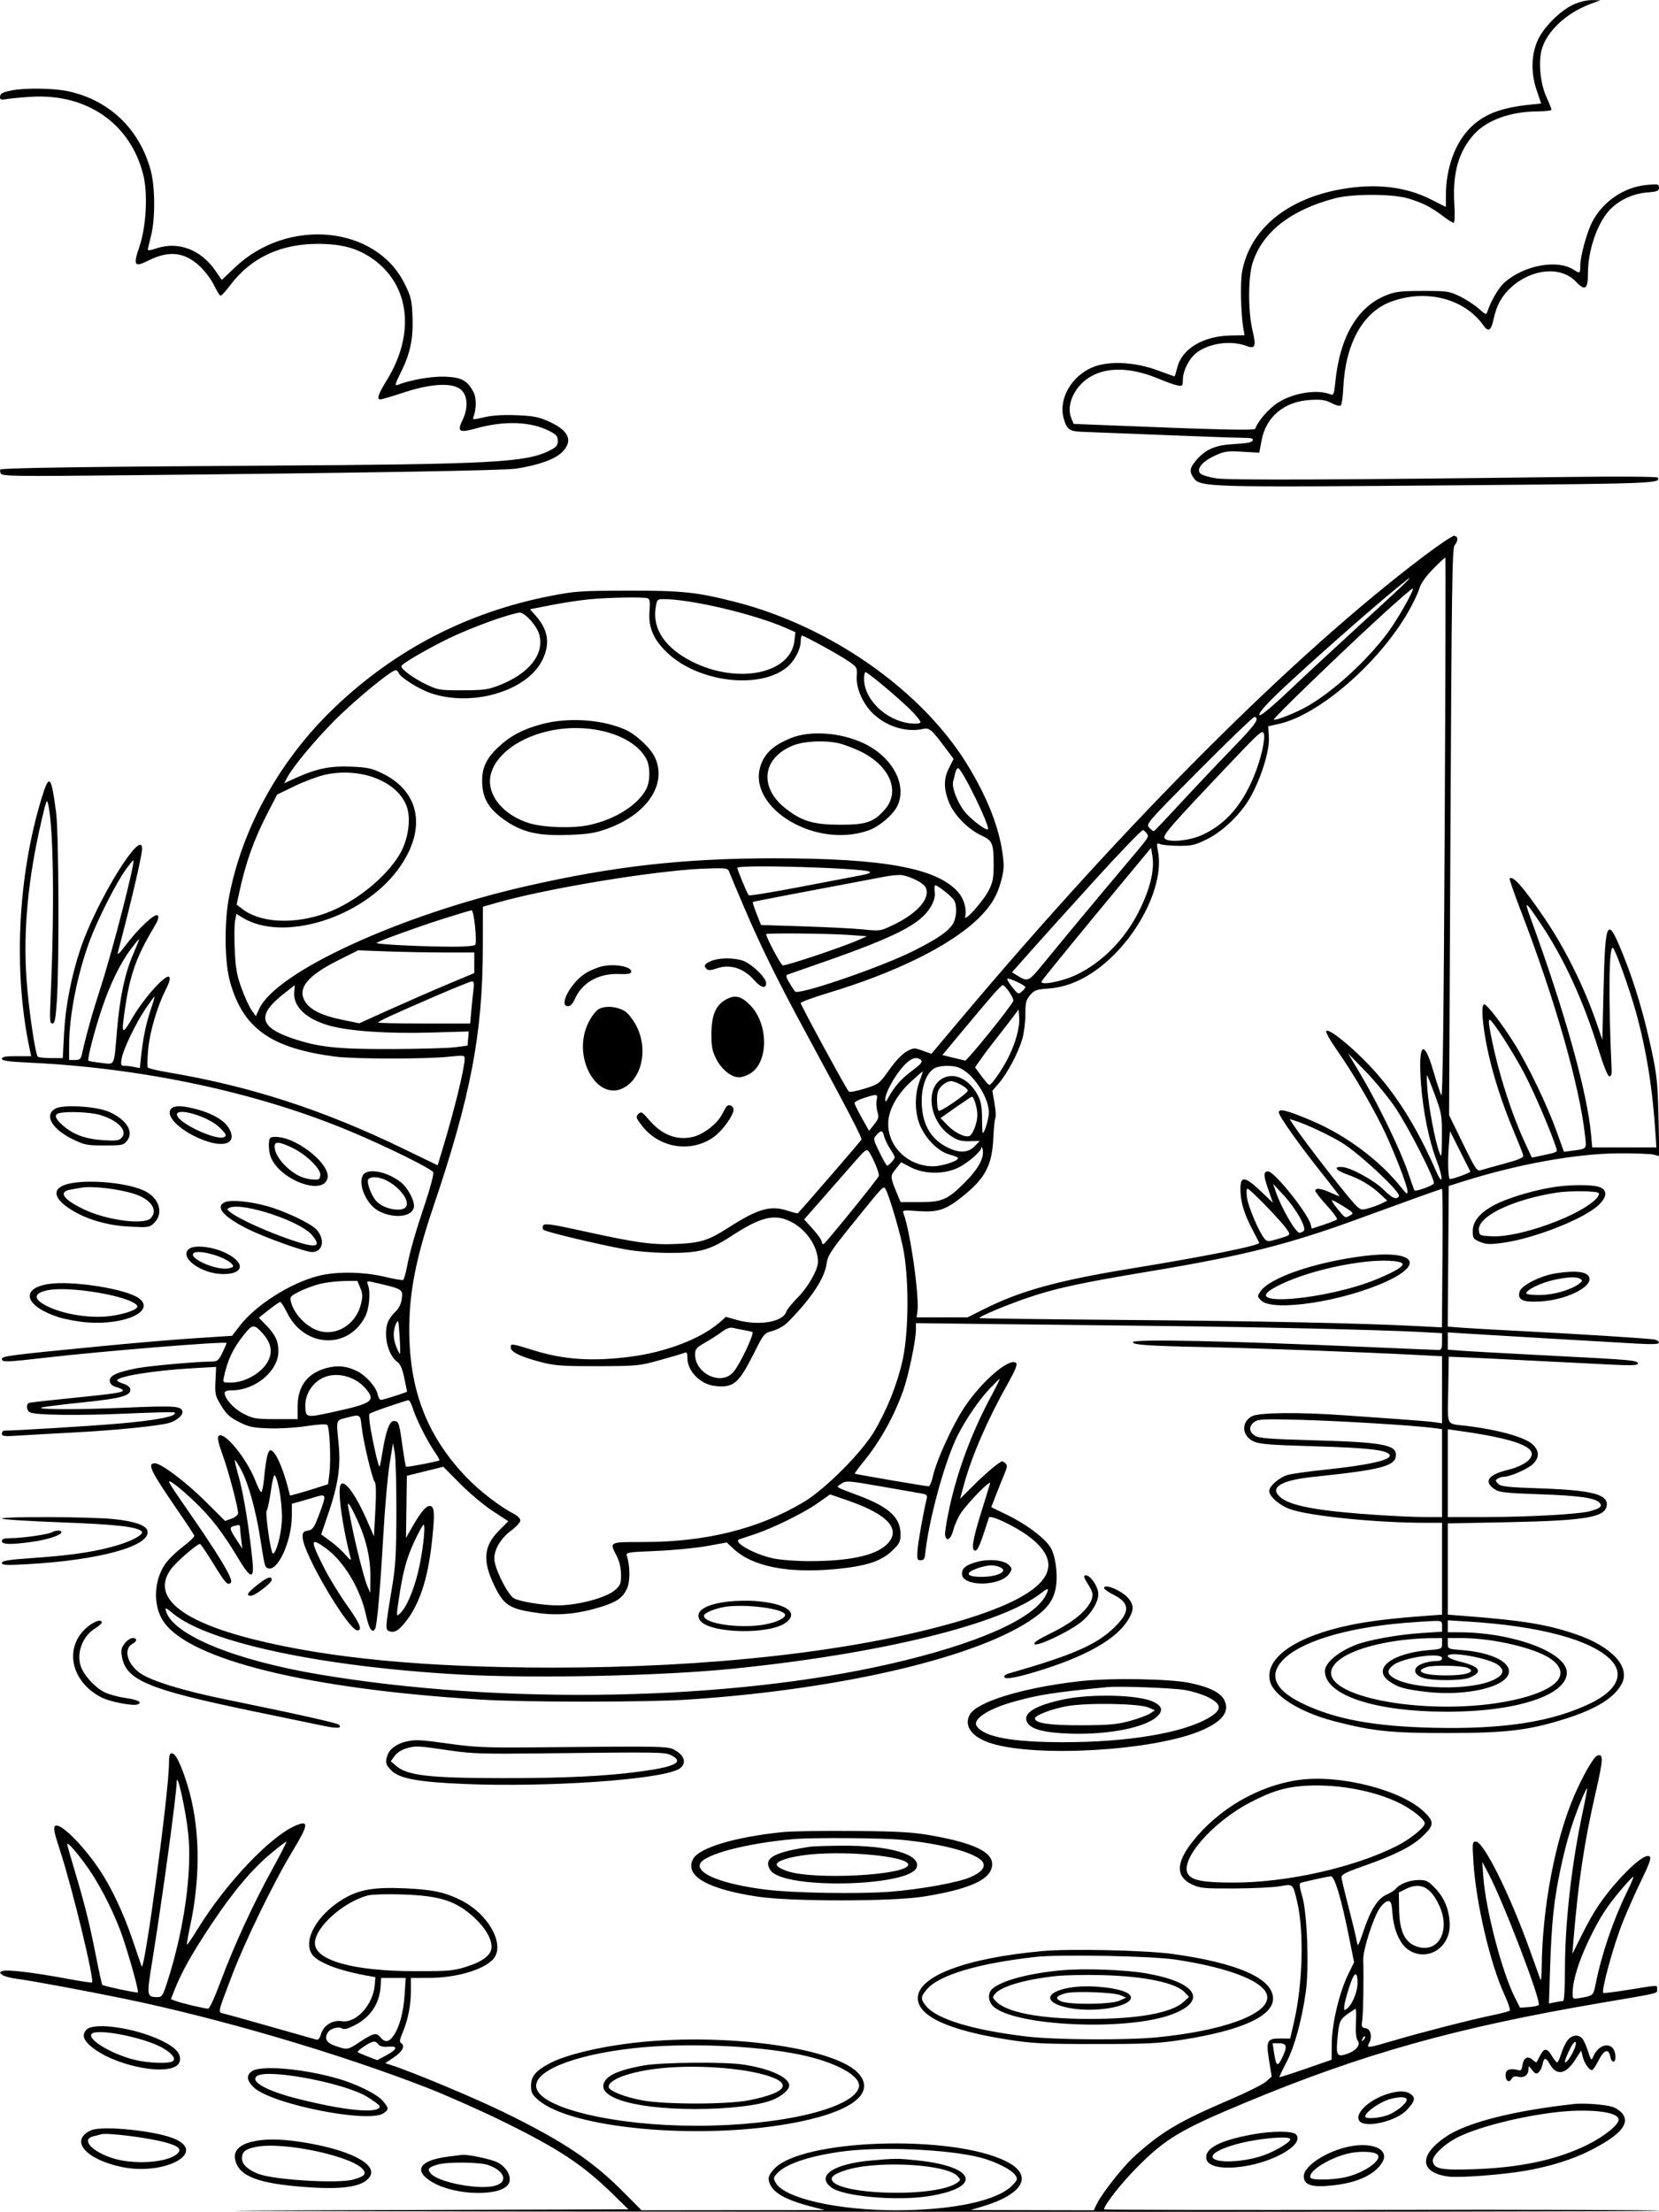 <svg xmlns="http://www.w3.org/2000/svg" width="864" height="1152" viewBox="0 0 864 1152" version="1.1">
	<path d="M 819.214 2.480 C 812.599 5.560, 804.158 13.940, 801.065 20.500 C 797.475 28.113, 797.158 37.660, 800.196 46.702 L 802.615 53.904 797.058 54.476 C 781.513 56.075, 772.639 59.524, 765.537 66.727 C 757.702 74.675, 753.057 87.628, 753.017 101.643 L 753 107.785 745.250 103.862 C 732.049 97.180, 716.550 95.380, 698.827 98.471 C 670.181 103.466, 650.973 119.376, 646.877 141.500 C 645.834 147.131, 646.248 164.111, 647.608 171.539 L 648.165 174.579 640.807 174.720 C 626.613 174.991, 615.594 181.612, 613.144 191.341 C 612.499 193.904, 611.839 196, 611.677 196 C 611.515 196, 607.584 194.594, 602.941 192.875 C 591.303 188.567, 578.127 187.803, 569.792 190.954 C 558.364 195.275, 551.154 207.431, 553.922 217.710 C 555.512 223.615, 556.932 224.658, 563.664 224.867 C 566.874 224.966, 585.700 225.707, 605.500 226.513 C 625.300 227.319, 644.073 227.983, 647.219 227.989 C 651.668 227.998, 652.820 228.306, 652.407 229.381 C 652.033 230.358, 649.337 230.890, 643.189 231.201 C 633.192 231.708, 628.145 233.793, 623.155 239.476 C 619.633 243.488, 619.278 245.524, 621.537 248.749 C 625.058 253.776, 626.885 253.826, 763.991 252.668 C 861.563 251.844, 865.169 251.700, 863.313 248.697 C 862.988 248.172, 842.939 248.047, 815.129 248.395 C 697.008 249.876, 640.274 250.103, 633.588 249.121 C 629.787 248.562, 626.005 247.433, 625.184 246.612 C 622.865 244.293, 626.073 240.314, 632.712 237.274 C 637.689 234.996, 639.149 234.788, 647.038 235.238 L 655.823 235.739 657.042 229.275 C 659.365 216.965, 668.899 209.054, 682.357 208.270 C 688.184 207.931, 690.228 208.235, 693.454 209.923 C 695.807 211.155, 697.773 211.627, 698.311 211.089 C 698.807 210.593, 699.375 206.569, 699.572 202.148 C 700.600 179.121, 709.669 162.635, 724.326 157.151 C 742.597 150.315, 762.643 155.427, 772.555 169.451 C 775.181 173.166, 776.563 172.265, 777.916 165.958 C 779.428 158.904, 782.176 153.977, 787.055 149.569 C 797.894 139.777, 813.009 138.488, 820.750 146.697 C 825.510 151.743, 827 150.681, 827 142.241 C 827 130.715, 831.587 116.957, 837.782 109.901 C 842.473 104.559, 850.102 100.842, 857.614 100.239 C 863.171 99.793, 864 99.466, 864 97.718 C 864 95.853, 863.542 95.754, 857.522 96.316 C 845.725 97.417, 834.592 105.039, 829.125 115.756 C 826.379 121.137, 823 133.537, 823 138.230 C 823 142.476, 822.831 142.591, 819.646 140.504 C 811.123 134.919, 793.828 138.066, 783.577 147.067 C 780.522 149.748, 776.529 156.548, 774.598 162.357 C 774.044 164.024, 773.588 163.860, 770.153 160.757 C 768.048 158.855, 763.665 155.994, 760.413 154.400 C 754.769 151.632, 753.885 151.501, 741 151.515 C 729.282 151.528, 726.747 151.833, 721.798 153.819 C 706.935 159.785, 697.746 175.511, 695.438 198.930 C 694.840 205.006, 694.482 206.007, 693.115 205.434 C 686.300 202.580, 673.914 204.451, 665.731 209.569 C 660.920 212.579, 655.086 219.241, 653.749 223.254 C 653.413 224.262, 634.818 223.817, 574.317 221.356 L 559.134 220.738 557.938 217.850 C 554.993 210.740, 559.890 200.503, 568.464 195.843 C 577.621 190.867, 589.770 191.443, 604.178 197.536 C 607.655 199.006, 611.737 200.438, 613.250 200.718 C 615.803 201.191, 616.002 200.986, 616.022 197.863 C 616.054 193.013, 619.253 186.671, 623.180 183.676 C 629.827 178.606, 641.238 177.090, 649.306 180.205 C 653.674 181.892, 654.290 180.330, 652.374 172.424 C 649.930 162.339, 649.944 144.194, 652.401 136.704 C 657.627 120.776, 672.069 109.455, 695 103.313 C 704.204 100.848, 725.290 100.878, 733.470 103.367 C 740.946 105.642, 745.425 107.915, 751.358 112.443 C 753.921 114.400, 756.459 116, 756.999 116 C 757.617 116, 757.759 112.197, 757.382 105.750 C 756.459 89.973, 759.688 78.778, 767.730 69.877 C 774.376 62.520, 786.839 58.043, 800.750 58.015 C 804.737 58.007, 808 57.604, 808 57.121 C 808 56.637, 806.802 53.624, 805.337 50.426 C 802.169 43.506, 801.093 32.311, 802.956 25.656 C 805.572 16.314, 815.679 6.841, 828 2.183 L 833.500 0.104 829 0.062 C 826.241 0.036, 822.455 0.971, 819.214 2.480 M 6.235 47.060 C 1.013 48.089, 0 48.677, 0 50.673 C -0 51.883, 0.720 52.094, 3.250 51.627 C 5.037 51.296, 10.775 50.751, 16 50.414 C 45.149 48.535, 67.887 64.273, 74.602 90.974 C 77.075 100.804, 76.159 118.042, 72.614 128.405 C 69.240 138.268, 69.932 139.364, 77.226 135.708 C 88.021 130.296, 96.083 131.192, 104.104 138.694 C 106.781 141.198, 110.116 145.667, 111.515 148.624 C 112.914 151.581, 114.441 154, 114.909 154 C 115.377 154, 117.630 151.522, 119.917 148.494 C 130.691 134.224, 146.010 127, 165.500 127 C 177.946 127, 186.104 129.215, 194.018 134.744 C 213.403 148.287, 216.394 173.734, 201.449 197.973 C 196.948 205.273, 196.052 208, 198.155 208 C 198.790 208, 204.303 206.357, 210.405 204.350 C 224.211 199.808, 235.034 199.161, 239.669 202.601 C 243.520 205.458, 244.051 212.198, 240.932 218.640 C 237.919 224.863, 239.031 225.553, 248.051 223.053 C 262.703 218.993, 276.273 219.469, 286 224.384 C 289.787 226.298, 290.500 227.121, 290.500 229.579 C 290.500 232.048, 289.796 232.850, 285.949 234.760 C 273.709 240.839, 255.801 241.774, 138 242.483 C 44.703 243.044, 0.980 243.686, 0.160 244.507 C -0.064 244.730, 0.032 245.641, 0.373 246.530 C 0.939 248.004, 6.746 248.088, 66.747 247.486 C 193.071 246.218, 262.550 245.026, 269 244.017 C 280.446 242.226, 289.070 239.130, 292.685 235.515 C 298.658 229.542, 296.386 224.248, 285.804 219.483 C 280.504 217.097, 277.827 216.578, 269 216.224 C 261.880 215.939, 256.469 216.279, 252.189 217.282 C 246.395 218.639, 245.933 218.627, 246.549 217.130 C 248.103 213.357, 248.179 207.247, 246.706 204.416 C 243.468 198.189, 240.542 196.539, 232.052 196.154 C 225.002 195.834, 214.084 197.728, 206.743 200.545 C 205.510 201.018, 205.968 199.446, 208.548 194.339 C 213.609 184.322, 215.291 176.450, 214.829 164.940 C 214.478 156.204, 214.082 154.551, 210.711 147.730 C 195.792 117.543, 150.022 113.086, 122.509 139.141 L 115.496 145.783 112.159 140.942 C 104.513 129.852, 92.551 125.425, 81.126 129.456 C 78.857 130.256, 77 130.518, 77 130.036 C 77 129.555, 77.743 126.313, 78.652 122.831 C 80.870 114.328, 80.825 97.584, 78.560 89 C 72.847 67.348, 56.921 52.057, 35.315 47.479 C 27.953 45.919, 13.108 45.705, 6.235 47.060 M 741.583 289.578 C 674.221 340.431, 587.254 427.298, 500.747 530.138 L 485.068 548.777 480.517 547.140 C 476.173 545.578, 475.795 545.594, 472.248 547.502 C 469.965 548.729, 466.474 552.392, 463.195 557 C 457.935 564.390, 457.747 564.535, 450.359 566.881 C 446.076 568.241, 442.501 568.884, 442.021 568.381 C 440.665 566.961, 417 523.427, 417 522.353 C 417 521.815, 423.412 519.444, 431.250 517.083 C 466.965 506.326, 495.388 492.194, 509.756 478.051 C 516.267 471.642, 519.473 466.217, 521.557 458.083 C 522.938 452.693, 523.012 450.509, 522.039 443.855 C 520.035 430.152, 514.068 415.129, 504.117 398.733 C 480.514 359.848, 432.767 326.213, 383.133 313.508 C 362.877 308.323, 355.359 307.530, 327 307.585 C 302.409 307.634, 299.504 307.832, 286.678 310.338 C 243.502 318.772, 205.942 338.167, 174.328 368.350 C 146.047 395.352, 126.501 430.264, 119.378 466.500 C 116.691 480.168, 116.911 501.131, 119.849 511.470 C 126.713 535.617, 141.014 545.771, 174.403 550.204 C 184.489 551.543, 222.021 551.568, 234.250 550.244 C 241.186 549.493, 242 549.583, 242 551.093 C 242 556.189, 236.837 577.361, 230.398 598.665 L 227.931 606.830 209.715 598.009 C 168.195 577.902, 130.215 565.599, 87.500 558.420 C 82 557.495, 77.256 556.359, 76.957 555.895 C 76.658 555.431, 76.741 551.327, 77.141 546.775 C 77.958 537.495, 81.750 524.448, 86.194 515.627 C 88.238 511.570, 88.832 509.432, 88.116 508.716 C 86.429 507.029, 75.141 519.498, 69.257 529.546 C 63.253 539.799, 62.977 539.325, 65.452 523 C 67.822 507.374, 71.400 497.520, 79.733 483.671 C 82.338 479.342, 82.951 477.551, 82.113 476.713 C 80.733 475.333, 72.082 483.423, 65.230 492.500 C 62.223 496.483, 60.924 497.659, 61.366 496 C 68.141 470.532, 74 445.462, 74 441.935 C 74 430.709, 50.333 469.110, 41.979 493.890 C 37.172 508.151, 34.083 524.026, 33.349 538.250 L 32.691 551 26.405 551 C 22.947 551, 19.885 550.623, 19.601 550.163 C 18.209 547.911, 14.878 524.881, 13.840 510.337 C 12.005 484.628, 14.543 457.669, 21.687 427 C 24.141 416.462, 24.430 415.793, 25.143 419 C 27.894 431.385, 28.404 473.460, 26.358 519.250 C 25.824 531.191, 25.945 533, 27.273 533 C 28.514 533, 28.954 530.779, 29.604 521.250 C 30.916 502.012, 30.640 433.812, 29.207 423 C 26.618 403.472, 25.671 402.566, 21.639 415.750 C 9.165 456.541, 6.849 506.358, 15.550 546.750 L 16.250 550 8.625 550 C 2.895 550, 1 550.335, 1 551.348 C 1 552.387, 4.387 552.856, 15.750 553.392 C 74.715 556.170, 134.305 568.952, 182.500 589.160 C 201.570 597.155, 224.953 608.714, 225.631 610.480 C 225.972 611.370, 224.192 618.264, 221.674 625.799 C 216.113 642.442, 213.518 651.493, 211.932 659.774 C 211.271 663.225, 210.382 666.264, 209.956 666.527 C 209.530 666.790, 205.203 666.048, 200.341 664.878 C 189.430 662.251, 175.223 662.039, 166 664.364 C 151.209 668.092, 133.086 679.613, 124.688 690.626 L 120.886 695.611 101.693 696.858 C 91.137 697.545, 69.225 699.401, 53 700.984 C 4.772 705.690, 1 706.174, 1 707.663 C 1 709.435, 3.268 709.371, 23.520 707.028 C 53.117 703.605, 118 698.335, 118 699.354 C 118 699.680, 117.010 701.984, 115.801 704.473 C 113.909 708.367, 113.175 709.001, 110.551 709.010 C 102.732 709.035, 78.012 711.223, 71.531 712.463 C 60.918 714.493, 56.780 716.435, 57.178 719.196 C 57.400 720.738, 58.510 721.722, 60.750 722.361 C 62.538 722.872, 64 723.618, 64 724.020 C 64 725.142, 59.567 725.808, 37.178 728.046 C 25.805 729.182, 15.937 730.298, 15.250 730.525 C 13.387 731.139, 13.740 734.674, 15.750 735.537 C 19.046 736.951, 41.500 737.209, 65.926 736.114 C 79.360 735.511, 90.573 735.239, 90.843 735.509 C 92.808 737.475, 81.622 739.663, 60.532 741.440 C 46.147 742.652, 8.249 744.962, 2.250 744.994 C 1.563 744.997, 1 745.709, 1 746.575 C 1 747.932, 2.210 748.071, 9.750 747.575 C 14.563 747.259, 27.500 746.530, 38.500 745.955 C 59.796 744.842, 82.529 742.569, 87.971 741.008 C 91.733 739.929, 95 737.314, 95 735.380 C 95 732.186, 91.314 731.890, 65.728 733.029 C 40.461 734.153, 17.305 734.063, 22 732.859 C 23.375 732.506, 33.168 731.316, 43.762 730.216 C 63.705 728.144, 68.471 726.751, 67.809 723.187 C 67.637 722.259, 66.034 721.069, 64.248 720.543 C 62.462 720.017, 61 719.264, 61 718.871 C 61 716.747, 80.324 713.624, 100.524 712.485 L 112.549 711.806 112.207 719.153 C 111.890 726, 112.092 726.872, 115.183 731.971 C 117.845 736.362, 119.660 738.035, 124.370 740.441 C 129.436 743.029, 131.556 743.488, 139.870 743.801 C 145.399 744.009, 153.759 743.516, 159.500 742.644 C 165.759 741.693, 169.857 741.477, 170.454 742.066 C 171.692 743.289, 172.434 760.373, 171.554 767.416 L 170.871 772.880 164.686 774.880 C 161.283 775.980, 156.820 777.319, 154.766 777.855 L 151.031 778.830 149.959 774.665 C 147.033 763.295, 142.853 754.549, 140.690 755.270 C 139.405 755.698, 138.461 760.116, 137.488 770.250 C 137.132 773.962, 136.489 777, 136.059 777 C 135.629 777, 134.304 774.457, 133.115 771.348 C 128.623 759.612, 116.641 744.959, 113.831 747.769 C 113.063 748.537, 113.669 751.370, 115.951 757.673 C 119.049 766.227, 123.996 784.901, 123.999 788.049 C 123.999 788.902, 122.482 790.147, 120.624 790.819 L 117.249 792.039 106.874 781.722 C 96.861 771.763, 83.891 762, 80.675 762 C 76.459 762, 78.401 766.014, 92.539 786.529 C 97.123 793.180, 101.015 799.098, 101.187 799.679 C 101.359 800.260, 98.678 802.866, 95.229 805.469 C 91.780 808.072, 87.620 812.146, 85.985 814.522 C 80.045 823.155, 79.629 836.077, 85.028 844.228 C 98.287 864.247, 160.399 879.573, 250.500 885.061 C 273.910 886.487, 336.797 886.473, 358.500 885.037 C 438.519 879.744, 510.018 862.861, 538.503 842.535 C 545.606 837.466, 548.635 833.275, 549.834 826.857 C 551.104 820.063, 549.660 809.602, 546.879 805.441 C 543.589 800.518, 534.051 793.463, 524.364 788.787 L 516.229 784.860 519.027 777.680 C 520.566 773.731, 522.517 768.880, 523.363 766.901 C 524.523 764.187, 524.618 763.018, 523.751 762.151 C 523.118 761.518, 522.302 761, 521.938 761 C 520.688 761, 513.496 767.045, 506.745 773.771 L 499.989 780.500 502.051 773 C 506.185 757.964, 514.334 739.187, 524.753 720.690 C 528.723 713.642, 529.974 710.574, 529.195 709.795 C 526.020 706.620, 511.348 719.159, 502.265 732.810 C 496.106 742.066, 487.720 760.435, 485.858 768.750 C 485.211 771.638, 484.221 774, 483.659 774 C 482.256 774, 445.582 767.730, 445.169 767.420 C 444.987 767.283, 446.977 764.545, 449.591 761.336 C 458.313 750.628, 465.460 737.872, 470.321 724.337 C 473.109 716.576, 477 698.004, 477 692.460 L 477 689.021 518.250 689.507 C 540.938 689.775, 580.425 690.224, 606 690.506 C 656.238 691.061, 719.075 692.515, 738.750 693.578 L 751 694.241 751 698.620 C 751 702.126, 750.651 703, 749.250 702.998 C 748.288 702.997, 732.425 702.333, 714 701.522 C 638.760 698.212, 590 697.192, 590 698.928 C 590 700.342, 597.917 700.873, 628.500 701.510 C 654.667 702.056, 709.143 704.083, 738.250 705.595 L 751 706.257 751 723.716 L 751 741.176 747.250 740.620 C 745.188 740.315, 736.975 739.607, 729 739.049 C 721.025 738.490, 707.975 737.565, 700 736.993 C 676.963 735.340, 655.788 735.541, 652.101 737.448 C 646.331 740.431, 646.675 747.669, 652.722 750.538 C 655.883 752.038, 660.912 752.446, 684.983 753.154 C 713.040 753.978, 722.902 755.146, 723.754 757.744 C 724.604 760.332, 712.528 763.014, 689 765.461 C 681.025 766.291, 672.735 767.469, 670.579 768.079 C 666.318 769.285, 661 773.908, 661 776.407 C 661 779.301, 666.426 783.999, 672.005 785.935 C 682.375 789.533, 717.020 793, 742.611 793 L 751 793 751 816.910 L 751 840.820 742.250 841.469 C 724.854 842.757, 713.313 844.156, 703.500 846.166 C 674.722 852.060, 658.387 863.453, 661.415 875.519 C 663.327 883.136, 677.246 891.770, 695 896.353 C 715.049 901.529, 724.436 902.502, 754 902.472 C 784.853 902.441, 796.569 901.006, 815.583 894.931 C 831.669 889.791, 840.868 884.023, 844.653 876.704 C 849.198 867.915, 839.279 857.331, 820.517 850.950 C 805.504 845.843, 793.097 843.832, 761.750 841.425 L 754 840.829 754 817.065 L 754 793.302 784.750 792.686 C 825.948 791.860, 836.076 790.151, 836.802 783.899 C 837.468 778.161, 828.952 775.988, 802.227 775.075 C 784.955 774.485, 781.698 774.126, 780.227 772.655 C 778.715 771.142, 778.686 770.810, 780 769.979 C 780.825 769.457, 782.271 769.024, 783.212 769.015 C 786.545 768.986, 795.829 764.898, 798.397 762.330 C 801.805 758.923, 801.716 755.471, 798.135 752.127 C 794.117 748.373, 780.088 744.469, 763.500 742.488 C 752.879 741.220, 753.915 743.317, 754.226 723.725 L 754.500 706.500 761.500 706.776 C 765.350 706.927, 781.325 707.701, 797 708.495 C 812.675 709.289, 831.688 710.246, 839.250 710.622 C 849.228 711.117, 853 710.993, 853 710.171 C 853 708.378, 850.762 708.168, 808.500 706.001 C 786.500 704.872, 765.237 703.697, 761.250 703.389 L 754 702.829 754 698.335 L 754 693.840 763.750 694.454 C 777.557 695.324, 838.228 698.895, 852.250 699.664 C 860.724 700.128, 864 699.991, 864 699.173 C 864 698.549, 862.987 697.822, 861.750 697.558 C 859.145 697.001, 820.017 694.535, 789.500 693.003 C 777.950 692.424, 765.232 691.697, 761.238 691.388 L 753.976 690.827 754.238 654.206 L 754.500 617.586 762 615.218 C 790.541 606.209, 820.870 600.734, 843 600.596 C 851.525 600.543, 859.784 600.858, 861.353 601.295 L 864.207 602.090 863.735 581.795 C 863.316 563.795, 862.900 559.808, 860.049 546.537 C 856.246 528.828, 851.559 512.972, 845.939 498.798 C 836.977 476.199, 836.009 477.736, 835.103 516 L 834.500 541.500 831.608 533.069 C 825.022 513.873, 815.128 493.937, 804.276 478 C 793.477 462.141, 787.889 455.778, 786.222 457.445 C 785.951 457.715, 788.556 465.264, 792.010 474.218 C 809.778 520.284, 822.737 565.714, 825.521 591.708 C 826.260 598.605, 826.669 598.191, 818 599.330 L 814.500 599.790 810.656 589.145 C 805.677 575.357, 795.839 554.882, 788.725 543.500 C 782.326 533.261, 774.447 523, 772.985 523 C 771.268 523, 771.916 532.835, 774.461 545.374 C 777.226 558.999, 782.145 574.389, 788.720 589.987 C 791.158 595.769, 793.230 601.124, 793.326 601.886 C 793.446 602.838, 790.371 604.106, 783.500 605.941 C 778 607.409, 772.498 608.949, 771.274 609.365 C 769.214 610.063, 768.510 609.020, 761.863 595.428 L 754.679 580.736 755.388 433.143 C 755.998 306.262, 756.302 285.324, 757.549 283.946 C 759.547 281.738, 759.379 278.992, 757.250 279.036 C 756.288 279.056, 749.238 283.800, 741.583 289.578 M 746.354 296.277 C 742.406 300.349, 739.928 303.883, 739.185 306.500 C 738.561 308.700, 736.004 314.082, 733.502 318.461 C 718.221 345.208, 686.939 372.327, 666 376.980 L 660.500 378.202 660.832 383.960 C 661.229 390.864, 656.943 404.785, 651.273 415 C 646.409 423.764, 636.939 432.920, 628.384 437.132 C 622.417 440.069, 620.588 440.493, 614.023 440.458 C 609.885 440.437, 605.538 440.060, 604.363 439.622 C 602.299 438.853, 602.256 438.988, 603.109 443.555 C 606.051 459.299, 595.169 483.398, 577.899 499.387 C 567.921 508.625, 557.135 513.917, 546.671 514.709 C 539.685 515.237, 538.690 515.579, 536.465 518.224 C 534.342 520.748, 534 522.157, 534 528.395 C 534 532.378, 533.282 538.081, 532.404 541.068 C 530.298 548.233, 524.711 558.809, 520.326 563.933 L 516.803 568.048 517.937 574.562 C 518.561 578.144, 518.776 581.553, 518.415 582.138 C 518.053 582.723, 517.579 587.172, 517.361 592.026 C 516.694 606.848, 513.320 613.362, 501.303 623.030 C 492.498 630.113, 488.341 631.451, 477.652 630.642 C 470.491 630.099, 469.864 630.199, 470.490 631.774 C 473.953 640.494, 478.913 675.325, 477.786 683.005 L 477.346 686 490.632 686 L 503.918 686 512.724 681.585 C 531.566 672.138, 551.156 666.760, 589.500 660.508 C 628.433 654.160, 656.438 648.519, 655.794 647.155 C 655.625 646.795, 653.983 643.614, 652.146 640.086 C 647.793 631.727, 646.024 625.720, 646.011 619.250 C 645.996 611.861, 648.367 612.360, 658.210 621.819 L 662.920 626.346 660.417 619.148 C 657.922 611.974, 657.928 610, 660.444 610 C 663.647 610, 681.087 631.758, 682.612 637.656 L 683.170 639.812 689.335 637.775 C 692.726 636.654, 695.849 635.425, 696.276 635.042 C 696.704 634.660, 694.341 631.387, 691.026 627.770 C 687.712 624.153, 685 620.700, 685 620.097 C 685 618.455, 687.975 618.806, 692.859 621.022 C 695.257 622.110, 697.398 623, 697.618 623 C 697.838 623, 693.762 617.657, 688.561 611.127 C 676.432 595.901, 666 581.158, 666 579.246 C 666 577.081, 670.182 578.134, 682.890 583.498 C 700.963 591.127, 718.567 604.240, 729.848 618.478 C 732.616 621.971, 733 622.180, 733 620.193 C 733 617.332, 725.014 597.026, 719.750 586.500 C 713.270 573.544, 704.211 558.202, 696.791 547.619 C 692.740 541.841, 690.233 537.367, 690.753 536.847 C 692.104 535.496, 703.367 544.508, 713.032 554.673 C 726.666 569.011, 737.659 586.417, 747.973 610 C 751.592 618.275, 751.719 613.487, 748.127 604.174 C 744.170 593.913, 741.035 578.333, 739.997 563.772 C 738.542 543.355, 741.458 540.500, 746.404 557.500 C 748.165 563.550, 750.071 569.327, 750.641 570.337 C 751.362 571.616, 751.893 529.407, 752.388 431.470 C 752.779 354.083, 752.939 290.606, 752.744 290.410 C 752.548 290.215, 749.673 292.855, 746.354 296.277 M 721.930 310.782 C 703.730 326.069, 670.226 356.045, 662.147 364.269 C 657.470 369.030, 655.210 372.012, 655.938 372.462 C 656.622 372.885, 662.953 367.603, 671.672 359.335 C 679.696 351.726, 695.540 337.023, 706.881 326.663 C 728.606 306.816, 734.777 300.980, 733.983 301.032 C 733.717 301.049, 728.294 305.437, 721.930 310.782 M 720.427 319.652 C 699.343 338.906, 662.829 374.163, 663.391 374.724 C 664.122 375.456, 674.916 371.184, 680.738 367.859 C 694.333 360.094, 711.725 344.225, 722.605 329.657 C 727.758 322.758, 736.569 307.236, 735.781 306.447 C 735.546 306.213, 728.637 312.155, 720.427 319.652 M 307 312.073 C 302.325 312.513, 293.442 313.860, 287.259 315.065 L 276.018 317.256 279.134 320.805 C 285.584 328.151, 286.611 335.375, 282.405 343.814 C 274.373 359.933, 245.890 368.329, 224.298 360.942 C 218.086 358.817, 208.518 352.791, 207.613 350.435 C 207.311 349.646, 206.618 349, 206.074 349 C 203.729 349, 184.590 364.743, 174.269 375.162 C 163.510 386.023, 152.354 399.494, 149.407 405.183 L 148.018 407.867 154.317 405.010 C 164.928 400.199, 172.290 398.729, 183.216 399.239 C 191.564 399.629, 193.835 400.137, 199.339 402.846 C 219.300 412.673, 222.323 432.794, 206.913 453.263 C 188.104 478.246, 147.311 490.692, 126.304 477.857 L 123.109 475.904 122.414 479.605 C 122.032 481.641, 121.966 488.525, 122.266 494.903 C 122.715 504.441, 123.349 507.964, 125.834 514.745 C 127.497 519.280, 129.845 524.378, 131.053 526.074 L 133.249 529.159 135.008 525.329 C 143.818 506.142, 208.085 476.575, 273.567 461.585 C 319.275 451.121, 355.896 446.979, 402.911 446.957 C 460.722 446.929, 488.502 452.112, 499.293 464.936 C 502.110 468.284, 503.574 473.630, 502.670 477.262 C 501.787 480.806, 512.311 469.040, 515.111 463.353 C 517.031 459.452, 517.498 456.930, 517.488 450.500 C 517.470 439.046, 516.939 437.782, 510.974 434.988 C 503.862 431.657, 496.525 424.019, 494.029 417.349 C 491.386 410.283, 491.465 405.395, 494.316 399.765 L 496.632 395.190 492.274 389.365 C 485.047 379.704, 484.006 378.838, 480.544 379.610 C 471.818 381.553, 461.241 378.175, 454.291 371.224 C 449.188 366.121, 445.813 358.230, 446.194 352.287 C 446.494 347.598, 446.405 347.434, 441.846 344.288 C 437.106 341.017, 418.879 331, 417.667 331 C 417.300 331, 417 332.368, 417 334.040 C 417 338.058, 413.820 344.132, 410.059 347.297 C 395.952 359.167, 363.901 355.423, 347.594 340 C 340.347 333.146, 337.586 326.743, 338.260 318.347 C 338.651 313.475, 338.442 312, 337.298 311.561 C 335.298 310.794, 317.368 311.097, 307 312.073 M 341.433 316.600 C 339.785 327.591, 346.402 337.379, 360.246 344.427 C 384.013 356.527, 411.787 350.943, 413.733 333.674 L 414.238 329.199 409.661 327.174 C 393.104 319.850, 360.006 312, 345.683 312 C 342.218 312, 342.104 312.124, 341.433 316.600 M 258.500 322.412 C 253 324.269, 243.884 327.838, 238.242 330.341 C 227.003 335.328, 209 345.550, 209 346.944 C 209 348.590, 215.485 353.312, 222 356.410 C 228.207 359.361, 229.063 359.498, 241 359.465 C 252.166 359.433, 254.226 359.142, 260.301 356.740 C 275.738 350.637, 283.634 340.503, 280.839 330.380 C 279.589 325.853, 273.429 318.995, 270.634 319.017 C 269.460 319.027, 264 320.554, 258.500 322.412 M 450 353.532 C 450 364.215, 461.351 375.188, 473.943 376.680 C 476.707 377.007, 478.992 376.823, 479.350 376.243 C 479.691 375.691, 477.164 372.516, 473.735 369.186 C 466.845 362.497, 451.927 350.060, 450.750 350.023 C 450.337 350.010, 450 351.589, 450 353.532 M 624.560 400.993 C 597.117 428.597, 596.730 429.044, 598.528 431.031 C 599.533 432.141, 600.647 432.925, 601.006 432.774 C 601.364 432.623, 607.470 426.200, 614.573 418.500 C 621.677 410.800, 633.713 398.076, 641.319 390.225 C 654.039 377.097, 656.104 374.201, 653.396 373.299 C 652.858 373.119, 639.881 385.582, 624.560 400.993 M 282.147 377.096 C 272.213 379.764, 265.694 383.231, 259.375 389.206 C 252.756 395.467, 250.593 400.691, 251.191 408.971 C 251.751 416.701, 255.278 421.975, 263.660 427.615 C 272.473 433.544, 280.768 435.364, 296.297 434.776 C 306.197 434.401, 309.915 433.809, 316 431.639 C 336.909 424.184, 347.522 408.497, 341.129 394.500 C 338.880 389.576, 331.291 382.459, 325.613 379.947 C 313.514 374.595, 295.790 373.432, 282.147 377.096 M 286.008 380.619 C 267.132 384.744, 253.923 396.756, 255.257 408.587 C 256.222 417.146, 264.273 425.131, 275.455 428.617 C 283.059 430.988, 298.103 431.485, 306.740 429.650 C 320.286 426.772, 332.232 419.253, 336.563 410.879 C 338.661 406.820, 338.712 399.277, 336.666 395.322 C 330.096 382.617, 307.234 375.981, 286.008 380.619 M 642.341 395.640 C 607.595 432.296, 604.939 435.374, 606.799 436.838 C 609.349 438.843, 619.717 437.738, 626.139 434.775 C 638.150 429.236, 646.630 419.647, 652.954 404.456 C 656.715 395.422, 659.172 384.640, 658.120 381.794 C 657.476 380.054, 655.332 381.935, 642.341 395.640 M 411.730 384.420 C 403.889 387.645, 399.604 391.121, 397.102 396.289 C 386.347 418.506, 423.021 442.597, 452.195 432.478 C 457.838 430.521, 465.136 424.341, 467.374 419.625 C 472.686 408.429, 464.392 393.560, 449.005 386.695 C 436.897 381.293, 421.604 380.360, 411.730 384.420 M 413.382 388.073 C 397.045 394.357, 394.990 409.832, 409.021 420.922 C 417.500 427.624, 423.581 429.451, 437.500 429.477 C 451.086 429.503, 455.006 428.174, 460.795 421.580 C 469.146 412.069, 463.397 398.587, 447.820 391.153 C 444.313 389.479, 439.432 387.646, 436.972 387.079 C 429.749 385.415, 419.129 385.862, 413.382 388.073 M 497.436 402.750 C 497.104 404.262, 496.633 406.131, 496.390 406.902 C 495.407 410.009, 499.149 419.206, 503.172 423.570 C 507.107 427.840, 513.691 432.642, 514.500 431.833 C 515.813 430.521, 500.902 400, 498.949 400 C 498.448 400, 497.767 401.238, 497.436 402.750 M 169 403.501 C 165.425 404.311, 158.412 406.949, 153.415 409.364 L 144.329 413.755 139.750 422.627 C 132.100 437.451, 128.044 448.785, 124.481 465.288 L 123.232 471.075 126.371 473.469 C 135.789 480.653, 153.340 481.473, 169.800 475.499 C 185.750 469.709, 203.304 455.092, 209.382 442.540 C 212.779 435.522, 213.882 426.204, 211.993 420.479 C 207.536 406.974, 187.899 399.219, 169 403.501 M 570.723 457.698 C 557.818 471.889, 542.705 488.637, 537.139 494.916 L 527.018 506.333 529.759 507.980 C 535.588 511.483, 535.425 511.568, 544.693 500.210 C 553.877 488.955, 572.005 467.164, 585.500 451.158 C 598.835 435.342, 598.435 435.914, 597.346 434.188 C 596.802 433.325, 595.869 432.456, 595.271 432.257 C 594.674 432.058, 583.627 443.506, 570.723 457.698 M 584.952 459.014 C 563.483 484.870, 543.512 509.306, 542.542 510.906 C 541.007 513.436, 552.763 511.300, 560.500 507.642 C 573.726 501.390, 585.631 489.405, 592.925 475 C 598.964 463.074, 601.392 453.137, 600.130 445.514 L 599.470 441.527 584.952 459.014 M 65.545 452.750 C 60.620 459.484, 50.834 478.813, 46.685 490 C 40.247 507.362, 36 528.978, 36 544.378 L 36 552 38.981 552 C 41.414 552, 42.077 551.495, 42.588 549.250 C 45.148 538.002, 47.880 528.265, 52.478 514 C 59.001 493.764, 70.735 448, 69.401 448 C 69.191 448, 67.456 450.137, 65.545 452.750 M 384 451.934 C 384 453.001, 389.037 465.140, 389.919 466.197 C 390.238 466.580, 402.200 464.642, 416.500 461.889 C 430.800 459.136, 445.151 456.401, 448.391 455.810 C 452.240 455.109, 453.788 454.461, 452.859 453.941 C 449.336 451.969, 384 450.065, 384 451.934 M 360 452.708 C 330.503 455.060, 282.488 463.318, 258.500 470.166 L 251.500 472.164 251.449 493.832 C 251.345 538.575, 245.078 571.196, 225.485 629 C 215.710 657.836, 212.365 677.008, 213.289 698.901 C 214.479 727.114, 223.761 749.226, 242.776 769.152 C 249.640 776.345, 260.398 784.632, 267.750 788.390 C 269.538 789.304, 271 790.828, 271 791.778 C 271 792.727, 268.863 795.078, 266.250 797.002 C 260.315 801.372, 256.746 807.938, 257.569 812.970 C 258.551 818.969, 264.814 830.853, 267.806 832.393 C 271.131 834.104, 283.004 836, 290.392 836 C 300.905 836, 315.851 831.999, 320.344 827.982 C 323.163 825.461, 323.492 824.592, 323.428 819.830 C 323.382 816.429, 322.568 812.976, 321.178 810.290 C 317.317 802.825, 316.983 803, 335.122 803 C 367.539 803, 394.976 796.185, 418.327 782.333 C 429.614 775.637, 448.673 756.585, 455.333 745.340 C 462.052 733.994, 467.458 720.357, 470.136 707.992 C 473.416 692.848, 473.427 664.200, 470.159 649.120 C 467.881 638.609, 462.770 621.687, 461.085 619.075 C 460.019 617.423, 460.335 617.083, 442.825 638.793 C 432.652 651.407, 431.068 653.872, 430.505 657.961 C 429.440 665.704, 422.642 675.997, 410.345 688.483 C 408.535 690.321, 405.202 692.243, 402.529 692.992 C 397.916 694.283, 397.813 694.407, 392.543 704.898 C 384.680 720.552, 381.957 722.819, 372.326 721.733 C 364.770 720.882, 358 714.035, 358 707.245 C 358 704.332, 357.724 703.904, 356.250 704.535 C 355.288 704.946, 349.550 706.652, 343.500 708.324 C 332.912 711.252, 331.714 711.368, 311.500 711.433 C 294.130 711.488, 289.203 711.176, 283 709.623 C 271.763 706.811, 266 704.146, 266 701.760 C 266 699.487, 265.878 699.471, 278.760 703.413 C 294.167 708.127, 309.023 709.032, 328.687 706.455 C 347.012 704.052, 365.201 697.030, 374.698 688.692 L 378.049 685.750 383.840 687.375 C 395.175 690.556, 407.772 688.444, 409.475 683.078 C 409.817 682.003, 412.458 678.722, 415.345 675.789 C 420.969 670.075, 426.004 661.217, 425.994 657.054 C 425.977 649.045, 419.787 640.012, 411.603 636.050 C 403.192 631.978, 396.064 633.745, 380.907 643.661 C 369.648 651.026, 364.160 652.512, 348.500 652.440 C 340.723 652.404, 331.593 651.673, 325.775 650.622 C 311.801 648.097, 284.066 641.466, 282.994 640.394 C 282.476 639.876, 282.454 638.883, 282.944 638.090 C 283.659 636.934, 287.349 637.478, 304.653 641.293 C 331.722 647.259, 339.866 648.354, 352.822 647.768 C 364.908 647.221, 368.965 645.928, 379.274 639.339 C 394.778 629.429, 401.271 627.550, 410.065 630.427 C 412.901 631.354, 415.348 631.975, 415.503 631.806 C 420.531 626.351, 448.299 594.196, 448.606 593.474 C 449.024 592.490, 442.678 580.267, 419.803 538 C 404.939 510.536, 396.334 493.085, 387.722 472.943 C 383.621 463.350, 379.994 454.712, 379.664 453.750 C 379.157 452.276, 377.916 452.028, 371.781 452.175 C 367.777 452.271, 362.475 452.511, 360 452.708 M 461 456.463 C 416.951 464.744, 392.427 469.451, 392.095 469.688 C 391.872 469.847, 392.737 472.614, 394.018 475.838 L 396.346 481.699 418.423 482.394 C 430.565 482.777, 444.550 483.496, 449.500 483.993 C 458.484 484.895, 458.512 484.890, 465.500 481.513 C 478.181 475.385, 484.897 467.413, 481.976 461.955 C 480.839 459.831, 474.813 456.704, 470 455.741 C 468.625 455.466, 464.575 455.791, 461 456.463 M 486.808 464.480 C 487.094 466.933, 486.475 469.221, 484.706 472.239 C 479.396 481.299, 466.569 487.832, 427 501.630 C 418.475 504.603, 410.901 507.252, 410.168 507.517 C 409.144 507.888, 409.355 508.866, 411.078 511.750 C 412.311 513.812, 413.645 515.875, 414.042 516.332 C 415.830 518.392, 458.513 503.777, 475.500 495.289 C 487.946 489.070, 493.503 485.300, 496.158 481.274 C 498.179 478.208, 498.579 471.951, 496.948 468.903 C 495.941 467.021, 488.401 461, 487.051 461 C 486.694 461, 486.584 462.566, 486.808 464.480 M 797.079 478 C 814.871 526.647, 826.523 568.260, 828.595 590.555 L 829.241 597.500 845.932 597.500 L 862.623 597.500 862.279 592 C 860.714 567.001, 857.494 546.809, 851.836 526.500 C 848.586 514.834, 841.510 495.110, 840.053 493.653 C 837.902 491.502, 837.584 519.637, 839.336 557 C 839.445 559.335, 839.055 560.500, 838.164 560.500 C 837.320 560.500, 835.219 555.315, 832.454 546.407 C 824.532 520.882, 814.517 499.093, 802.394 481 C 794.272 468.879, 793.605 468.502, 797.079 478 M 231 478.391 C 218.324 482.421, 199.149 489.336, 196.161 490.954 C 194.731 491.728, 219.790 492.991, 236.691 492.997 C 242.343 492.999, 247.155 492.559, 247.494 492.010 C 248.539 490.319, 246.829 473.995, 245.612 474.049 C 245.001 474.076, 238.425 476.030, 231 478.391 M 399 486.462 C 399 488.148, 406.495 502.253, 407.620 502.685 C 408.940 503.191, 438.941 493.145, 447.500 489.331 L 451.500 487.549 442.500 486.880 C 432.015 486.101, 399 485.784, 399 486.462 M 68.133 494.250 C 62.586 501.658, 57.380 512.368, 53.020 525.343 C 49.110 536.979, 45.330 551.684, 46.070 552.374 C 46.307 552.595, 49.293 553.093, 52.708 553.481 C 60.042 554.315, 59.292 555.863, 60.934 536.500 C 62.383 519.417, 65.035 506.914, 69.304 497.040 C 71.215 492.618, 72.619 489, 72.422 489 C 72.226 489, 70.296 491.363, 68.133 494.250 M 176.089 500.097 C 160.143 508.100, 154.838 514.603, 158.760 521.337 C 161.336 525.760, 167.501 528.849, 178.075 531.015 L 187.131 532.871 203.316 525.562 C 212.217 521.542, 225.688 515.661, 233.250 512.492 L 247 506.730 247 501.365 L 247 496 231.659 496 C 223.221 496, 209.609 495.746, 201.409 495.436 L 186.500 494.871 176.089 500.097 M 370.250 500.491 C 366.819 501.982, 366.325 502.925, 368.062 504.662 C 368.811 505.411, 370.348 505.302, 373.280 504.291 C 380.224 501.899, 387.261 504.116, 392.821 510.449 C 396.298 514.409, 399 515.075, 399 511.974 C 399 508.981, 390.868 501.335, 386.351 500.081 C 381.081 498.617, 374.155 498.794, 370.250 500.491 M 314.045 503.095 C 311.595 503.574, 307.545 505.224, 305.045 506.762 C 297.308 511.522, 290.651 524, 295.848 524 C 297.043 524, 298.347 522.557, 299.538 519.915 C 303.345 511.474, 312.165 506.681, 322.893 507.226 C 326.361 507.402, 328.435 507.078, 328.704 506.318 C 329.656 503.622, 321.040 501.728, 314.045 503.095 M 524.652 509.682 C 524.346 509.987, 525.501 511.985, 527.217 514.121 C 530.162 517.785, 530.441 517.911, 532.169 516.347 C 533.176 515.436, 534 514.399, 534 514.044 C 534 513.091, 525.301 509.032, 524.652 509.682 M 227.500 518.412 C 204.681 528.273, 197 531.811, 197 532.458 C 197 532.756, 207.764 533, 220.920 533 L 244.841 533 245.455 526.250 C 245.792 522.538, 246.306 517.587, 246.595 515.250 C 246.982 512.134, 246.773 511.009, 245.811 511.033 C 245.090 511.050, 236.850 514.371, 227.500 518.412 M 147.881 517.413 C 133.845 528.431, 134.883 534.699, 151.705 540.521 C 165.547 545.311, 175.319 546.389, 204 546.286 C 218.575 546.234, 233.425 545.811, 237 545.346 L 243.500 544.500 243.807 540.814 L 244.113 537.128 224.307 537.705 C 202.107 538.352, 181.985 536.979, 171.642 534.110 C 159.541 530.755, 152.598 524.208, 153.233 516.750 C 153.409 514.688, 153.541 513, 153.526 513.001 C 153.512 513.001, 150.971 514.986, 147.881 517.413 M 516.928 518.263 C 514.413 521.143, 507.504 529.331, 501.575 536.458 L 490.794 549.415 496.147 550.742 C 499.091 551.471, 502.010 552.166, 502.634 552.284 C 503.669 552.481, 526.540 524.174, 527.716 521.240 C 528.220 519.984, 523.529 512.989, 522.199 513.013 C 521.815 513.020, 519.443 515.382, 516.928 518.263 M 75.970 525.044 C 70.739 532.747, 64.115 546.519, 63.338 551.305 C 62.814 554.536, 62.990 555, 64.744 555 C 65.847 555, 68.118 555.274, 69.790 555.608 L 72.829 556.216 73.449 550.358 C 74.473 540.672, 76.022 533.125, 78.476 525.873 C 79.755 522.093, 80.638 519, 80.438 519 C 80.238 519, 78.227 521.720, 75.970 525.044 M 377.420 520.886 C 372.584 523.835, 370.500 529.148, 370.500 538.528 C 370.500 545.180, 370.939 547.409, 373.059 551.528 C 375.879 557.006, 380.876 561.002, 384.898 560.996 C 386.329 560.994, 388.941 560.114, 390.701 559.040 C 400.422 553.113, 400.331 533.067, 390.538 523.275 C 385.689 518.426, 382.428 517.832, 377.420 520.886 M 311.828 525.475 C 310.313 526.330, 307.950 529.446, 306.371 532.674 C 297.370 551.071, 311.848 575.313, 326.102 565.711 C 334.670 559.940, 337.191 545.979, 331.688 534.774 C 330.142 531.625, 327.513 528.077, 325.847 526.891 C 321.994 524.148, 315.367 523.478, 311.828 525.475 M 527.582 529.564 C 525.977 531.729, 522.341 536.425, 519.502 540 C 516.663 543.575, 512.867 548.595, 511.068 551.156 L 507.795 555.813 511.148 560.367 C 512.991 562.872, 514.835 564.940, 515.244 564.961 C 516.378 565.020, 521.847 557.172, 525.009 550.948 C 528.859 543.368, 531.181 534.926, 530.809 529.854 L 530.500 525.628 527.582 529.564 M 775.592 534.250 C 778.794 553.444, 786.212 577.764, 794.021 594.667 L 797.794 602.834 802.147 601.909 C 811.500 599.921, 811.162 600.092, 810.441 597.717 C 808.203 590.335, 799.001 568.836, 793.967 559.226 C 788.054 547.937, 777.138 531, 775.775 531 C 775.376 531, 775.294 532.462, 775.592 534.250 M 708.596 559.500 C 717.583 574.595, 729.213 598.561, 733.102 610 C 734.879 615.225, 736.463 619.668, 736.623 619.873 C 737.246 620.674, 746.279 617.428, 746.737 616.239 C 747.470 614.334, 733.986 587.785, 726.815 577.016 C 723.342 571.800, 716.348 563.250, 711.274 558.016 L 702.047 548.500 708.596 559.500 M 470.129 555.590 C 465.614 560.720, 460.979 569.315, 461.040 572.446 C 461.073 574.148, 461.357 573.985, 462.693 571.500 C 465.699 565.907, 469.482 561.651, 475.181 557.450 C 479.409 554.334, 480.573 552.973, 479.731 552.131 C 477.415 549.815, 474.191 550.977, 470.129 555.590 M 486.114 556.633 C 482.414 559.224, 480.047 565.632, 480.022 573.124 C 479.982 585.036, 484.469 593.125, 493.591 597.588 C 499.909 600.679, 504.375 600.359, 507.945 596.559 L 510.209 594.149 504.854 594.266 C 500.513 594.361, 498.685 593.842, 495.192 591.520 C 483.895 584.013, 481.522 566.401, 491.138 561.428 C 497.222 558.283, 504.911 562.083, 509.241 570.376 C 510.891 573.535, 511.404 576.314, 511.434 582.250 C 511.456 586.513, 511.615 590, 511.788 590 C 512.755 590, 515 582.507, 514.999 579.282 C 514.998 571.272, 506.543 558.678, 499.324 555.933 C 495.489 554.475, 488.680 554.836, 486.114 556.633 M 474.262 563.418 C 466.807 570.320, 462.471 578.510, 462.572 585.500 C 462.744 597.443, 472.965 607.136, 485.608 607.347 C 490.325 607.425, 499 604.645, 499 603.056 C 499 602.703, 496.977 601.874, 494.505 601.213 C 488.901 599.714, 482.727 593.757, 479.424 586.664 C 476.356 580.076, 476.141 570.282, 478.904 563.011 C 479.951 560.255, 480.652 558, 480.461 558 C 480.270 558, 477.481 560.438, 474.262 563.418 M 743.437 568 C 744.202 577.362, 747.381 594.038, 749.502 599.807 C 750.784 603.295, 750.863 602.857, 750.930 591.902 C 750.996 580.960, 750.794 579.743, 747.366 570.402 C 745.367 564.956, 743.509 560.275, 743.237 560 C 742.966 559.725, 743.056 563.325, 743.437 568 M 490.455 565.455 C 488.505 567.404, 488 568.935, 488 572.896 C 488 575.638, 488.392 578.124, 488.872 578.421 C 489.934 579.077, 504 569.350, 504 567.959 C 504 566.482, 497.835 563.008, 495.205 563.004 C 493.942 563.002, 491.805 564.105, 490.455 565.455 M 449.750 571.819 C 447.137 572.662, 445.019 573.836, 445.042 574.426 C 445.066 575.017, 446.776 578.509, 448.842 582.187 L 452.600 588.875 455.260 585.541 C 457.586 582.626, 457.798 581.786, 456.947 578.854 C 456.411 577.009, 456.240 574.263, 456.566 572.750 C 457.247 569.590, 456.829 569.533, 449.750 571.819 M 497.665 576.715 L 489.829 582.241 493.602 586.105 C 497.472 590.068, 503.088 592.682, 505.082 591.449 C 506.834 590.366, 509 584.413, 509 580.681 C 509 577.001, 507.200 570.942, 506.152 571.095 C 505.793 571.148, 501.974 573.677, 497.665 576.715 M 378.282 576.309 C 377.806 576.964, 376.768 578.792, 375.975 580.371 C 373.575 585.147, 366.431 590.697, 361.006 591.998 C 352.555 594.026, 344.776 591.066, 338.133 583.294 C 334.408 578.936, 333.914 578.658, 332.467 580.105 C 331.020 581.551, 331.174 582.072, 334.225 586.073 C 343.286 597.953, 360.014 600.568, 371.894 591.962 C 376.282 588.783, 382 580.833, 382 577.911 C 382 575.801, 379.449 574.702, 378.282 576.309 M 29 577.221 C 22.787 580.514, 26.838 587.863, 37.827 593.232 C 43.980 596.238, 45.267 596.493, 54.336 596.496 C 63.556 596.500, 64.297 596.347, 66.148 594.063 C 69.925 589.403, 65.853 582.921, 56.632 578.916 C 50.242 576.139, 33.032 575.084, 29 577.221 M 89.040 577.452 C 86.420 580.609, 91.628 586.751, 100.914 591.457 C 114.499 598.340, 123.951 596.608, 119.524 588.046 C 117.372 583.885, 111.329 580.100, 103.268 577.865 C 95.191 575.625, 90.665 575.494, 89.040 577.452 M 30.750 579.689 C 28.033 580.399, 28.664 582.498, 32.647 585.995 C 38.117 590.797, 44.426 593.132, 53.550 593.730 C 60.110 594.159, 61.898 593.959, 63.211 592.646 C 66.821 589.036, 61.609 583.400, 52.068 580.596 C 47.062 579.125, 34.891 578.607, 30.750 579.689 M 92.177 580.653 C 93.029 585.008, 112.938 594.253, 116.805 592.089 C 118.180 591.320, 117.829 590.594, 114.439 587.203 C 108.593 581.357, 91.320 576.275, 92.177 580.653 M 673.486 585.619 C 679.008 594.050, 702.690 624.509, 706.367 627.912 C 708.819 630.181, 709.228 630.249, 713.237 629.054 C 715.582 628.356, 718.612 627.206, 719.970 626.499 L 722.440 625.214 718.970 621.966 C 714.031 617.344, 708.554 614.073, 701.566 611.571 C 695.422 609.371, 694.178 607.284, 699.295 607.760 C 703.904 608.188, 715.853 614.800, 720.605 619.552 C 725.060 624.008, 727.294 624.951, 728.557 622.908 C 729.763 620.956, 707.252 599.978, 698.356 594.764 C 690.851 590.365, 679.806 585.240, 674.049 583.485 L 671.598 582.738 673.486 585.619 M 456.475 591.028 C 454.685 593.005, 454.723 593.226, 458.013 600.028 C 459.868 603.862, 461.680 607, 462.038 607 C 462.871 607, 466 603.565, 466 602.650 C 466 602.269, 464.902 600.279, 463.561 598.229 C 462.219 596.178, 460.821 593.263, 460.452 591.750 C 459.654 588.468, 458.913 588.334, 456.475 591.028 M 754.565 596.261 C 753.879 604.471, 754.185 613.980, 755.135 613.992 C 756.768 614.012, 766.023 610.608, 765.748 610.089 C 765.578 609.765, 763.127 604.892, 760.303 599.261 L 755.169 589.022 754.565 596.261 M 140.667 592.667 C 139.692 593.642, 139.853 599.483, 140.933 602.324 C 145.504 614.347, 168.215 622.961, 170.573 613.566 C 171.856 608.454, 162.839 599.002, 151.982 594.077 C 147.555 592.069, 141.962 591.372, 140.667 592.667 M 143 597.050 C 143 600.018, 145.344 604.043, 149.165 607.638 C 153.526 611.742, 157.734 613.796, 162.574 614.185 C 166.142 614.471, 166.527 614.266, 166.799 611.932 C 167.186 608.610, 159.194 600.929, 151.737 597.458 C 145.244 594.435, 143 594.330, 143 597.050 M 511.116 597.631 C 510.912 599.617, 504.667 605.092, 499.500 607.815 C 492.333 611.592, 481.571 611.618, 474.358 607.876 L 469.300 605.251 466.498 608.762 C 463.466 612.562, 463.480 612.723, 467.666 622.744 L 469.027 626 478.546 626 C 490.715 626, 493.362 624.864, 502.512 615.714 C 509.794 608.432, 512.843 602.594, 511.675 598.175 C 511.431 597.254, 511.180 597.009, 511.116 597.631 M 444.910 605.217 C 441.415 609.223, 434.112 617.560, 428.680 623.745 L 418.806 634.990 423.403 640.103 C 425.931 642.915, 428 645.880, 428 646.691 C 428 647.503, 428.415 648.017, 428.923 647.833 C 429.987 647.449, 457.015 614.124, 457.690 612.364 C 458.143 611.185, 454.792 603.015, 452.503 599.717 C 451.383 598.104, 450.657 598.630, 444.910 605.217 M 188.927 612.137 C 186.335 616.980, 191.017 627.393, 197.246 630.641 C 204.908 634.636, 213.960 633.853, 215.480 629.064 C 216.413 626.122, 212.556 618.526, 208.594 615.504 C 201.135 609.815, 191.090 608.095, 188.927 612.137 M 191.716 614.297 C 190.965 616.255, 193.532 622.873, 196.105 625.612 C 198.763 628.441, 204.281 630.320, 208.518 629.839 C 218.108 628.749, 205.403 613.110, 194.857 613.022 C 193.403 613.010, 191.990 613.584, 191.716 614.297 M 37.587 616.058 C 27.213 617.795, 26.664 623.125, 36.213 629.411 C 44.486 634.858, 55.727 638.203, 67.668 638.771 C 77.566 639.242, 77.905 639.186, 80.418 636.673 C 85.246 631.845, 83.037 624.139, 75.744 620.368 C 67.855 616.288, 48.958 614.154, 37.587 616.058 M 664.414 620.571 C 667.206 628.860, 674.823 642.028, 676.801 641.985 C 677.185 641.976, 678.117 641.579, 678.871 641.101 C 680.868 639.836, 675.150 629.559, 668.393 622.271 L 663.043 616.500 664.414 620.571 M 809.863 618.072 C 800.300 619.476, 787.832 623.017, 780.501 626.409 C 771.523 630.563, 767 635.480, 767 641.086 C 767 644.779, 767.302 645.230, 770.750 646.685 C 773.909 648.019, 775.769 648.101, 782.545 647.206 C 798.682 645.076, 824.831 634.798, 832.489 627.576 C 837.109 623.218, 837.246 619.630, 832.851 618.098 C 829.280 616.853, 818.246 616.840, 809.863 618.072 M 42 618.549 C 41.175 618.724, 38.813 619.142, 36.750 619.479 C 30.047 620.572, 32.980 624.760, 44.088 629.955 C 55.904 635.482, 74.900 637.957, 78.429 634.429 C 82.598 630.259, 78.617 624.395, 69.753 621.647 C 61.107 618.967, 47.307 617.426, 42 618.549 M 649.444 623.750 C 650.131 628.614, 655.956 642.189, 658.620 645.132 C 659.949 646.601, 660.597 646.627, 664.802 645.378 C 672.635 643.052, 672.373 643.341, 669.880 639.754 C 666.891 635.453, 650.897 619, 649.705 619 C 649.165 619, 649.055 620.999, 649.444 623.750 M 737 623.965 C 729.575 626.639, 716.683 631.326, 708.350 634.380 C 671.321 647.954, 647.810 653.895, 599 662.012 C 562.196 668.133, 549.313 670.933, 534.652 675.996 C 523.146 679.969, 509.412 685.784, 510.106 686.389 C 510.323 686.577, 544.475 687.014, 586 687.359 C 656.961 687.948, 708.939 689.041, 738.225 690.560 L 750.951 691.220 751.225 655.110 C 751.376 635.249, 751.275 619.022, 751 619.050 C 750.725 619.079, 744.425 621.290, 737 623.965 M 810.863 621.024 C 787.695 624.622, 769.352 633.501, 770.180 640.716 C 770.491 643.422, 770.691 643.508, 777.273 643.796 C 791.723 644.428, 823.526 632.811, 831.516 623.982 C 832.509 622.885, 832.988 621.655, 832.581 621.248 C 831.491 620.158, 817.375 620.013, 810.863 621.024 M 117.250 625.972 C 111.779 628.315, 116.151 633.552, 128.908 639.935 C 137.708 644.339, 159.036 652, 162.494 652 C 168.224 652, 169.498 645.296, 164.735 640.210 C 161.702 636.972, 148.152 630.565, 139.045 628.062 C 130.049 625.590, 120.320 624.657, 117.250 625.972 M 696.554 629.500 C 700.696 634.555, 700.387 634.398, 703.223 632.880 C 705.184 631.831, 704.978 631.548, 699.954 628.380 C 697.005 626.521, 694.204 625, 693.729 625 C 693.255 625, 694.525 627.025, 696.554 629.500 M 119.591 628.877 C 117.855 629.569, 117.967 629.840, 120.828 631.877 C 125.602 635.277, 139.251 641.408, 151.230 645.534 C 164.798 650.207, 167.845 649.534, 162.404 643.068 C 156.366 635.892, 126.683 626.053, 119.591 628.877 M 98.523 650.316 C 92.854 654.587, 104.675 663.405, 116.154 663.468 C 127.135 663.529, 127.937 657.563, 117.627 652.518 C 110.852 649.204, 101.439 648.118, 98.523 650.316 M 100.625 652.798 C 98.812 655.731, 113.269 661.759, 119.064 660.486 C 121.605 659.928, 121.896 659.580, 120.865 658.337 C 117.543 654.335, 102.260 650.153, 100.625 652.798 M 709.597 654.139 C 684.330 657.381, 661.016 665.467, 656.335 672.611 C 654.773 674.995, 654.796 675.240, 656.766 677.210 C 662.845 683.289, 699.278 677.783, 721.979 667.354 C 742.694 657.838, 736.047 650.745, 709.597 654.139 M 710.508 657.116 C 692.690 659.271, 674.477 664.521, 663.465 670.675 C 645.230 680.867, 691.296 676.868, 717.323 666 C 727.018 661.952, 731.525 659.125, 730.276 657.876 C 728.786 656.386, 719.497 656.028, 710.508 657.116 M 810 663.126 C 801.957 664.430, 792.173 669.463, 791.356 672.716 C 790.277 677.018, 793.078 678.271, 802.500 677.703 C 815.197 676.936, 828.522 670.614, 827.807 665.696 C 827.306 662.248, 821.014 661.340, 810 663.126 M 809.215 666.524 C 802.517 667.978, 794.568 671.844, 794.872 673.500 C 794.977 674.073, 798.141 674.442, 802.278 674.363 C 809.531 674.226, 818.243 671.673, 822.495 668.439 C 824.207 667.137, 824.278 666.787, 822.995 665.976 C 820.994 664.710, 816.797 664.877, 809.215 666.524 M 166.773 668.555 C 163.623 669.319, 158.744 671.110, 155.930 672.535 C 151.252 674.906, 150.872 675.357, 151.486 677.814 C 153.292 685.052, 160.898 692.300, 167.936 693.489 C 176.927 695.008, 185.671 688.710, 187.990 679.043 C 188.931 675.120, 188.864 673.611, 187.619 670.631 L 186.102 667 179.301 667.083 C 175.560 667.129, 169.923 667.791, 166.773 668.555 M 191.670 669.211 C 193.073 673.081, 192.317 681.460, 190.191 685.594 C 181.244 702.996, 158.414 701.808, 149.444 683.474 C 147.971 680.463, 146.409 678, 145.972 678 C 145.536 678, 142.842 679.848, 139.985 682.106 L 134.791 686.212 138.838 690.356 C 143.389 695.018, 145 698.496, 145 703.664 C 145 713.900, 132.992 724, 120.822 724 C 118.277 724, 117 724.452, 117 725.352 C 117 728.408, 121.758 733.630, 126.930 736.250 C 131.901 738.768, 133.312 739, 143.679 739 L 155 739 155 732.386 C 155 721.748, 160.199 714.953, 170.352 712.319 C 176.026 710.847, 180.707 711.369, 186.095 714.076 C 190.685 716.382, 195.914 722.321, 196.666 726.082 C 196.987 727.687, 197.781 729, 198.431 729 C 199.529 729, 212 725.009, 212 724.658 C 212 724.571, 211.354 721.412, 210.565 717.639 C 209.581 712.939, 208.475 710.321, 207.051 709.323 C 202.054 705.823, 199.478 695.134, 202.020 688.448 C 202.581 686.972, 204.307 684.581, 205.856 683.133 C 207.751 681.361, 208.854 679.136, 209.230 676.328 C 209.909 671.260, 209.820 671.210, 193.670 667.561 C 191.055 666.970, 190.903 667.095, 191.670 669.211 M 25 668.683 C 10.068 671.133, 13.244 680.521, 30.865 686.020 C 34.366 687.112, 40.899 688.288, 45.382 688.633 C 64.945 690.136, 80.954 682.829, 72.561 676.227 C 66.195 671.219, 37.387 666.650, 25 668.683 M 24.699 671.906 C 16.896 673.539, 17.238 676.846, 25.606 680.677 C 34.512 684.754, 48.113 686.682, 57.905 685.255 C 66.279 684.035, 72.492 681.605, 71.469 679.950 C 68.424 675.024, 36.247 669.489, 24.699 671.906 M 206.250 689.330 C 204.582 693.018, 204.673 697.282, 206.513 701.686 C 207.345 703.677, 208.169 705.125, 208.344 704.904 C 208.519 704.682, 208.400 700.465, 208.081 695.533 C 207.549 687.324, 207.394 686.799, 206.250 689.330 M 126.964 695.165 C 121.199 702.458, 118.643 707.889, 116.571 717.250 C 115.980 719.918, 116.089 719.999, 120.231 719.978 C 127.668 719.940, 136.431 714.881, 139.595 708.800 C 142.149 703.891, 141.197 699.196, 136.625 694.158 C 132.340 689.436, 131.416 689.532, 126.964 695.165 M 376 693.513 C 374.075 694.943, 370.137 697.471, 367.250 699.130 C 362.649 701.774, 362 702.540, 362.004 705.323 C 362.015 715.306, 375.358 721.671, 381.734 714.735 C 385.179 710.988, 393.228 694.010, 391.772 693.563 C 391.072 693.349, 389.090 692.931, 387.367 692.635 C 385.643 692.339, 383.168 691.830, 381.867 691.505 C 380.221 691.093, 378.433 691.705, 376 693.513 M 169.001 717.123 C 163.199 719.437, 158.991 725.581, 159.015 731.700 C 159.042 738.270, 159.335 738.357, 172.081 735.599 C 194.114 730.830, 195.907 729.608, 190.426 723.094 C 185.248 716.941, 175.954 714.351, 169.001 717.123 M 515.204 723.378 C 509.834 729.056, 502.941 739.157, 498.743 747.500 C 491.950 760.999, 483.493 792.093, 481.744 810 C 481.573 811.752, 480.902 812.500, 479.500 812.500 C 477.724 812.500, 477.536 811.940, 477.820 807.500 C 478.092 803.262, 480.883 787.532, 482.630 780.393 C 483.058 778.640, 482.586 778.188, 479.823 777.707 C 477.995 777.388, 468.470 775.725, 458.656 774.011 C 441.564 771.024, 440.702 770.965, 438.191 772.611 C 435.172 774.589, 434.214 773.939, 447.543 778.957 C 463.020 784.785, 468.989 790.339, 468.996 798.921 C 469 802.853, 468.505 803.817, 464.536 807.620 C 458.861 813.057, 450.988 815.595, 435.164 817.088 C 410.322 819.432, 391.888 815.768, 382 806.519 L 378.500 803.246 368 805.122 C 362.225 806.154, 350.379 807.294, 341.674 807.656 C 326.204 808.299, 325.864 808.361, 326.516 810.407 C 328.216 815.739, 328.202 823.772, 326.487 827.386 C 324.260 832.080, 321.078 834.285, 312.886 836.811 C 301.247 840.401, 291.010 841.420, 280.655 840.021 C 265.450 837.967, 262.465 836.118, 257.401 825.613 C 251.185 812.718, 251.866 805.039, 259.941 796.964 L 264.741 792.164 256.638 786.887 C 252.182 783.984, 244.563 777.602, 239.708 772.705 L 230.879 763.801 221.384 766.154 L 211.890 768.508 211.663 784.679 L 211.437 800.851 214.678 795.176 C 219.430 786.855, 222.371 783.545, 224.340 784.300 C 226.333 785.065, 226.457 788.860, 224.947 802.789 C 222.825 822.359, 218.429 835.606, 210.982 844.873 C 207.451 849.267, 205.283 850.430, 202.566 849.387 C 200.608 848.636, 200.711 847.220, 204.268 826 C 206.002 815.653, 206.375 809.022, 206.432 787.500 C 206.469 773.200, 206.088 759.250, 205.584 756.500 L 204.668 751.500 202.872 762.500 C 201.885 768.550, 200.391 785.720, 199.553 800.655 C 198.077 826.972, 196.344 846.634, 195.361 848.225 C 193.823 850.714, 192.185 848.278, 190.672 841.250 C 187.654 827.229, 179.090 812.995, 169.554 806.146 C 161.430 800.312, 161.362 801.870, 169.084 817 C 171.750 822.225, 177.121 830.950, 181.020 836.389 C 187.373 845.253, 188.893 849, 186.135 849 C 181.447 849, 158.022 809.305, 157.640 800.713 C 157.519 797.990, 157.889 797.493, 160.377 797.032 C 162.902 796.565, 163.598 795.583, 166.068 789 C 170.149 778.126, 170.080 777.765, 164.250 779.551 C 161.638 780.352, 157.813 781.472, 155.750 782.042 L 152 783.077 151.988 789.289 C 151.963 802.450, 144.632 818.608, 139.567 816.664 C 137.900 816.025, 137.872 815.915, 135.521 801 C 133.226 786.435, 129.387 772.562, 125.763 765.732 C 124.080 762.560, 122.529 760.138, 122.317 760.350 C 122.105 760.561, 123.065 764.645, 124.450 769.424 C 126.796 777.520, 130.031 797.577, 131.519 813.250 C 132.419 822.736, 130.461 822.221, 123.909 811.250 C 116.233 798.397, 110.084 790.373, 101.838 782.449 C 94.227 775.136, 87.978 770.264, 88.029 771.682 C 88.046 772.132, 90.725 776.325, 93.984 781 C 114.020 809.741, 121.817 822.583, 120.207 824.193 C 118.581 825.819, 117.442 824.563, 110.922 813.953 C 107.558 808.479, 104.512 804, 104.153 804.001 C 102.557 804.002, 91.696 813.437, 88.990 817.173 C 78.778 831.270, 93.602 843.951, 131.500 853.538 C 170.966 863.522, 221.710 868.357, 287.500 868.401 C 369.272 868.457, 444.293 860.053, 496.988 844.934 C 544.949 831.173, 557.680 816.148, 535.299 799.720 C 528.233 794.532, 515.633 788.634, 515.046 790.238 C 514.792 790.932, 513.420 795.100, 511.997 799.500 C 510.332 804.647, 508.890 807.500, 507.955 807.500 C 505.644 807.500, 506.500 801.904, 511.012 787.500 C 513.252 780.350, 515.327 773.600, 515.624 772.500 C 516.301 769.990, 504.050 782.457, 500.359 788.034 C 498.877 790.274, 497.127 794.220, 496.471 796.803 C 495.213 801.758, 492.739 803.182, 492.183 799.270 C 492.009 798.044, 493.071 791.532, 494.544 784.798 C 498.751 765.564, 506.236 745.576, 516.094 727.250 C 518.831 722.163, 520.895 718, 520.680 718 C 520.466 718, 518.001 720.420, 515.204 723.378 M 202.304 732.434 C 197.246 734.153, 192.808 735.858, 192.442 736.225 C 192.076 736.591, 192.292 739.854, 192.922 743.476 C 194.620 753.225, 197.179 764.154, 197.653 763.680 C 197.882 763.452, 198.518 760.393, 199.067 756.882 C 200.811 745.738, 202.816 740, 204.969 740 C 207.648 740, 207.844 740.542, 209.540 752.620 C 210.371 758.540, 211.227 763.560, 211.442 763.775 C 211.839 764.172, 228.212 761.059, 228.846 760.465 C 229.037 760.287, 227.859 758.196, 226.228 755.820 C 222.319 750.124, 216.549 738.570, 214.956 733.250 C 214.256 730.913, 213.192 729.070, 212.592 729.155 C 211.991 729.241, 207.362 730.716, 202.304 732.434 M 180 738.396 C 174.905 739.754, 175.095 739.023, 176.385 752.264 C 177.490 763.606, 176.062 773.222, 171.113 787.768 L 167.280 799.035 172.133 802.598 C 174.803 804.557, 178.383 807.812, 180.089 809.830 C 182.159 812.278, 183.013 812.834, 182.656 811.500 C 178.345 795.405, 175.675 775.953, 177.394 773.172 C 179.313 770.067, 185.263 778.225, 191.437 792.426 L 194.756 800.061 195.481 786.508 C 195.966 777.452, 195.858 772.534, 195.155 771.687 C 193.790 770.042, 189.096 750.175, 188.318 742.750 C 187.649 736.369, 187.633 736.361, 180 738.396 M 653.250 740.462 C 650.290 742.635, 650.396 745.558, 653.509 747.598 C 655.609 748.974, 660.709 749.373, 684.759 750.044 C 719.561 751.014, 727 752.342, 727 757.586 C 727 763.421, 719.788 765.350, 684.105 769.053 C 667.459 770.781, 661.152 774.456, 666.432 779.349 C 669.877 782.542, 676.976 784.657, 690.263 786.452 C 702.792 788.144, 730.114 789.988, 742.750 789.995 L 751 790 751 767.094 L 751 744.188 746.250 743.579 C 735.691 742.226, 697.208 739.884, 677 739.364 C 658.027 738.876, 655.236 739.005, 653.250 740.462 M 754 767.139 L 754 790 774.250 789.985 C 796.316 789.968, 822.454 788.501, 828 786.968 C 833.387 785.479, 834.617 784.448, 833.136 782.664 C 830.962 780.045, 822.569 778.833, 801.686 778.124 C 784.642 777.545, 780.865 777.142, 778.600 775.658 C 772.464 771.637, 774.825 767.993, 785.218 765.447 C 793.434 763.433, 798.648 759.617, 797.618 756.371 C 796.210 751.937, 783.355 748.274, 756.250 744.584 L 754 744.277 754 767.139 M 141.086 776.250 C 140.372 781.338, 139.393 785.988, 138.909 786.585 C 137.967 787.746, 141.031 808.995, 142.141 808.998 C 143.761 809.003, 146.337 799.727, 146.766 792.341 C 147.217 784.597, 145.276 771.602, 143.168 768.250 C 142.715 767.529, 141.834 770.912, 141.086 776.250 M 425.910 782.711 C 418.603 787.878, 402.599 795.766, 393 798.932 C 389.425 800.111, 385.887 801.289, 385.137 801.549 C 381.202 802.919, 392.684 809.401, 402.869 811.560 C 406.516 812.333, 414.900 812.964, 421.500 812.963 C 442.145 812.959, 455.631 810.100, 461.611 804.460 C 469.736 796.797, 462.977 788.850, 442.180 781.611 L 432.320 778.179 425.910 782.711 M 181.442 785.250 C 181.705 786.487, 182.430 790.200, 183.051 793.500 C 184.943 803.545, 189.734 822.377, 191.331 826.042 L 192.837 829.500 192.918 821.697 C 193.024 811.574, 190.726 801.518, 185.959 791.250 C 182.172 783.092, 180.511 780.886, 181.442 785.250 M 1 790.804 C 1 791.246, 14.837 792.121, 31.750 792.749 C 60.343 793.809, 71.383 795.043, 73.777 797.447 C 75.131 798.805, 69.831 801.966, 62.156 804.378 C 51.239 807.810, 38.067 809.866, 18.250 811.233 C 4.551 812.178, 1 812.717, 1 813.847 C 1 815.041, 3.059 815.158, 13.750 814.570 C 51.640 812.487, 78.292 805.190, 76.833 797.298 C 76.286 794.342, 70.123 792.166, 59.144 791.051 C 47.035 789.822, 1 789.626, 1 790.804 M 121.750 794.689 C 119.351 795.316, 119.521 796.195, 123.113 801.715 L 126.226 806.500 125.613 801.610 C 125.276 798.921, 125 796.109, 125 795.360 C 125 793.961, 124.741 793.908, 121.750 794.689 M 215.954 802.358 C 211.727 811.378, 209.815 818.418, 207.684 832.815 C 206.337 841.914, 206.344 841.999, 208.269 840.260 C 211.449 837.386, 215.040 829.297, 217.580 819.285 C 220.002 809.736, 221.869 794, 220.579 794 C 220.189 794, 218.108 797.761, 215.954 802.358 M 26.995 797.943 C 25.110 799.048, 11.336 801, 5.428 801 C 2.159 801, 1 801.393, 1 802.500 C 1 804.339, 5.536 804.462, 16.600 802.923 C 24.704 801.796, 32 799.412, 32 797.891 C 32 796.757, 28.964 796.789, 26.995 797.943 M 508.806 813.343 C 502.989 814.978, 501 816.569, 501 819.587 C 501 826.392, 521.171 826.247, 525.652 819.409 C 527.224 817.010, 527.207 816.763, 525.356 814.912 C 522.809 812.364, 514.941 811.619, 508.806 813.343 M 511.500 815.929 C 509.850 816.327, 507.439 817.223, 506.143 817.919 C 502.686 819.776, 504.798 821.143, 511.121 821.142 C 519.912 821.141, 525.687 817.972, 520.495 815.998 C 517.564 814.884, 515.883 814.871, 511.500 815.929 M 564.677 820.656 C 564.355 820.978, 565.196 822.867, 566.546 824.853 C 567.896 826.839, 569 829.282, 569 830.282 C 569 836.257, 560.791 843.905, 547.367 850.437 C 540.735 853.664, 538.049 855.449, 538.760 856.160 C 540.130 857.530, 555.591 850.304, 562.577 845.030 C 567.852 841.047, 572 834.490, 572 830.135 C 572 825.657, 566.629 818.704, 564.677 820.656 M 134.250 825.153 C 128.750 829.467, 127.826 831.007, 130.750 830.990 C 132.811 830.979, 141.500 824.316, 141.500 822.747 C 141.500 820.461, 139.305 821.189, 134.250 825.153 M 575 826.983 C 575 827.524, 577.267 829.115, 580.038 830.519 C 588.572 834.844, 588.639 839.399, 580.288 847.509 C 570.944 856.583, 558.726 861.891, 524.750 871.633 C 523.788 871.909, 523 872.616, 523 873.203 C 523 874.954, 530.878 873.392, 544.722 868.896 C 566.830 861.717, 581.355 853.217, 587.176 844.054 C 590.567 838.716, 590.711 836.173, 587.829 832.509 C 584.685 828.512, 575 824.340, 575 826.983 M 542.449 829.445 C 521.660 845.716, 459.201 861.092, 382 868.946 C 344.623 872.748, 278.010 874.172, 239.361 871.993 C 167.664 867.953, 108.636 855.415, 90.205 840.312 C 86.091 836.941, 85.814 836.849, 86.488 839.085 C 90.178 851.343, 121.996 864.481, 166 871.915 C 261.079 887.979, 379.682 885.767, 464 866.358 C 508.890 856.025, 538.260 843.066, 544.607 830.793 C 546.617 826.907, 546.103 826.586, 542.449 829.445 M 379.500 833.989 C 367.195 835.340, 361.350 839.199, 364.594 843.831 C 369.402 850.695, 401.135 851.401, 409.488 844.830 C 416.173 839.572, 409.239 834.891, 393 833.698 C 389.425 833.435, 383.350 833.566, 379.500 833.989 M 376.242 836.993 C 370.938 838.121, 366.471 840.213, 366.590 841.513 C 366.959 845.539, 385.106 848.175, 397.758 846.041 C 405.153 844.793, 410.374 841.958, 408.500 840.207 C 405.140 837.068, 385.222 835.082, 376.242 836.993 M 45.599 847.179 C 33.070 857.506, 36.668 875.668, 52.880 883.939 C 57.309 886.198, 69.243 888.505, 71.675 887.571 C 74.522 886.479, 71.819 885.108, 64.878 884.125 C 61.259 883.612, 56.514 882.282, 54.331 881.169 C 49.264 878.584, 43.588 872.311, 42.022 867.566 C 39.733 860.630, 43.055 851.983, 49.550 847.969 C 51.448 846.796, 53 845.424, 53 844.918 C 53 842.996, 49.304 844.125, 45.599 847.179 M 731.500 845.112 C 700.396 847.717, 676.545 855.120, 667.693 864.918 C 660.498 872.882, 664.331 880.478, 679.053 887.427 C 695.837 895.349, 715.830 899.011, 746.191 899.721 C 783.236 900.589, 808.580 896.629, 828.617 886.844 C 842.158 880.231, 846.057 871.805, 838.977 864.453 C 828.901 853.991, 802.080 846.756, 764.750 844.431 L 754 843.761 754 846.881 L 754 850 759.750 850.003 C 787.940 850.017, 816 860.491, 816 871 C 816 882.933, 789.138 891.551, 752.500 891.372 C 715.380 891.192, 690 882.588, 690 870.185 C 690 865.963, 696.725 860.246, 706 856.582 C 712.586 853.980, 728.077 851.187, 740.309 850.397 L 751 849.705 751 846.853 C 751 844.097, 750.839 844.005, 746.250 844.137 C 743.638 844.213, 737 844.652, 731.500 845.112 M 64.984 855.747 C 63.254 857.947, 62.950 859.284, 63.458 862.464 C 65.452 874.933, 76.972 879.755, 131.991 891.149 C 148.221 894.510, 164.773 897.941, 168.774 898.773 C 175.731 900.220, 178.443 899.978, 176.433 898.090 C 175.487 897.201, 153.867 892.381, 117.500 884.952 C 95.069 880.370, 78.718 875.342, 72.925 871.245 C 66.182 866.477, 64.159 858.591, 69.012 855.994 C 71.544 854.639, 71.577 853, 69.073 853 C 68.012 853, 66.173 854.236, 64.984 855.747 M 726.500 854.584 C 710.246 857.095, 698.829 861.613, 694.714 867.163 C 682.436 883.723, 748.411 895.451, 791.863 884.432 C 811.841 879.366, 818.057 871.400, 807.819 863.984 C 799.959 858.290, 777.599 853.019, 761.250 853.006 L 754 853 754 855.852 C 754 858.690, 754.038 858.707, 761.750 859.316 C 781.664 860.889, 791.907 869.132, 782.118 875.707 C 774.940 880.528, 758.194 882.815, 743.002 881.049 C 731.365 879.696, 727.737 878.642, 723.250 875.311 C 714.551 868.853, 724.925 860.896, 744.146 859.285 C 750.883 858.720, 751 858.661, 751 855.855 L 751 853 743.250 853.097 C 738.987 853.150, 731.450 853.819, 726.500 854.584 M 754 862.348 C 754 863.201, 756.522 864.335, 760.732 865.374 C 770.902 867.884, 772.475 870.650, 765.410 873.602 C 761.298 875.320, 745.939 875.378, 741 873.694 C 735.932 871.965, 735.639 868.467, 740.396 866.479 C 742.343 865.666, 745.525 865, 747.468 865 C 749.941 865, 751 864.550, 751 863.500 C 751 860.209, 730.660 863.120, 725.546 867.142 C 722.352 869.655, 722.320 871.509, 725.437 873.551 C 735.066 879.860, 766.090 880.541, 778 874.705 C 783.190 872.162, 783.822 869.687, 780 866.880 C 775.201 863.357, 754 859.661, 754 862.348 M 743.250 868.054 C 736.184 870.235, 741.028 872.430, 753 872.473 C 763.730 872.512, 769.309 870.546, 764.250 868.510 C 761.276 867.313, 746.679 866.996, 743.250 868.054 M 562.148 875.499 C 532.559 878.893, 508.636 886.207, 505.018 892.966 C 501.822 898.939, 506.265 904.766, 516.404 907.898 C 539.828 915.133, 598.619 911.812, 624 901.819 C 636.072 897.067, 640.638 891.657, 637.727 885.554 C 635.790 881.491, 630.308 878.677, 620 876.453 C 609.465 874.181, 578.146 873.665, 562.148 875.499 M 576.500 878.583 C 548.664 881.305, 541.130 882.479, 528 886.141 C 514.720 889.845, 506.407 895.251, 508.612 898.747 C 512.220 904.467, 526.798 907.226, 553.500 907.243 C 587.390 907.263, 615.967 902.484, 629.553 894.522 C 636.715 890.325, 636.470 887.339, 628.653 883.562 C 625.819 882.193, 620.575 880.610, 617 880.045 C 609.928 878.927, 582.944 877.953, 576.500 878.583 M 553.909 884.953 C 538.995 888.100, 532.441 892.219, 534.936 896.880 C 536.864 900.483, 543.667 902.293, 557.102 902.775 C 577.433 903.505, 597.412 899.448, 603.052 893.445 C 605.783 890.538, 605.093 888.373, 600.757 886.243 C 593.254 882.557, 568.498 881.875, 553.909 884.953 M 555.915 888.433 C 547.904 889.835, 539 893.222, 539 894.866 C 539 897.364, 546.811 898.499, 563.500 898.424 C 577.714 898.360, 581.801 897.990, 588.435 896.167 C 592.800 894.968, 597.521 893.234, 598.926 892.313 L 601.481 890.639 597.990 889.130 C 593.218 887.068, 566.263 886.621, 555.915 888.433 M 211.275 906.971 C 206.753 908.045, 203.077 910.667, 201.955 913.617 C 200.471 917.522, 200.784 918.938, 203.797 921.951 C 208.075 926.229, 217.836 928.011, 242.500 929.016 C 285.385 930.764, 342.704 926.824, 353.176 921.409 C 357.521 919.162, 357.104 914.849, 352.250 911.832 C 348.066 909.230, 349.351 909.264, 279.500 909.918 C 253.475 910.162, 247.513 909.922, 234.500 908.107 C 218.517 905.877, 216.329 905.770, 211.275 906.971 M 212.094 910.309 C 209.315 911.060, 206.914 912.546, 205.594 914.331 L 203.500 917.163 206.266 919.547 C 212.166 924.633, 223.485 925.934, 262 925.954 C 294.416 925.970, 315.428 924.945, 333.797 922.451 C 351.928 919.990, 356.489 917.539, 349.500 914.013 C 346.240 912.369, 343.482 912.332, 280.500 913.080 C 252.842 913.409, 245.557 913.190, 235.500 911.724 C 217.201 909.058, 216.806 909.034, 212.094 910.309 M 88 918.393 C 88 932.903, 75.179 1027.947, 73.755 1024 C 73.457 1023.175, 71.307 1016.875, 68.978 1010 C 64.293 996.170, 57.906 982.655, 51.730 973.500 C 42.858 960.350, 31.121 948.825, 28.671 950.858 C 27.675 951.685, 28.224 954.391, 31.279 963.703 C 37.609 983.005, 49.278 1031.144, 47.923 1032.370 C 47.690 1032.580, 41.875 1031.702, 35 1030.419 C 17.660 1027.181, 3.715 1025.510, 1.428 1026.396 C -0.413 1027.109, -0.419 1027.202, 1.290 1028.461 C 2.275 1029.186, 5.650 1030.090, 8.790 1030.470 C 15.516 1031.283, 44.459 1036.640, 65 1040.874 C 114.511 1051.080, 176.779 1069.399, 222.500 1087.210 C 232.400 1091.067, 249.950 1098.851, 261.500 1104.509 C 290.711 1118.817, 303.444 1127.202, 318.890 1142.299 L 327.279 1150.500 163.390 1151.003 C 58.994 1151.324, 156.392 1151.595, 431.692 1151.751 C 669.398 1151.885, 864.093 1151.659, 864.347 1151.248 C 864.601 1150.836, 799.602 1150.616, 719.905 1150.757 C 640.207 1150.898, 575 1150.794, 575 1150.526 C 575 1148.294, 584.136 1136.665, 592.403 1128.373 C 607.125 1113.608, 614.838 1109.009, 648.290 1095.051 C 709.241 1069.620, 758.552 1055.777, 833.645 1043.017 C 865.010 1037.688, 863 1038.173, 863 1035.921 C 863 1033.587, 864.265 1033.573, 848.780 1036.073 C 841.717 1037.213, 835.533 1038.001, 835.038 1037.823 C 833.610 1037.310, 840.407 1012.579, 845.296 1000.500 C 847.745 994.450, 852.123 984.641, 855.026 978.702 C 858.904 970.767, 860.008 967.608, 859.189 966.789 C 857.547 965.147, 851.017 970.025, 843.175 978.753 C 834.701 988.183, 830.003 995.174, 823.855 1007.500 L 818.867 1017.500 819.489 1010 C 822.010 979.614, 825.090 959.189, 831.089 933.095 C 835.006 916.054, 835.126 912.948, 831.817 914.255 C 829.874 915.023, 824.372 924.614, 819.826 935.157 C 809.916 958.143, 803.247 993.213, 802.930 1024 C 802.881 1028.675, 802.597 1031.825, 802.297 1031 C 801.998 1030.175, 799.495 1023.200, 796.736 1015.500 C 786.316 986.418, 772.671 959, 768.618 959 C 766.806 959, 766.732 959.588, 767.325 969.278 C 768.644 990.829, 776.071 1022.628, 783.586 1038.893 C 785.484 1043.001, 786.691 1046.665, 786.269 1047.034 C 785.846 1047.403, 781.675 1048.500, 777 1049.472 C 765.639 1051.834, 740.218 1058.356, 725.910 1062.579 C 712.096 1066.656, 711.547 1066.715, 713.026 1063.951 C 714.816 1060.607, 713.863 1056.551, 711.200 1056.174 C 709.109 1055.877, 708.952 1055.469, 709.475 1051.674 C 709.985 1047.962, 710.250 1031.557, 709.979 1020.450 C 709.852 1015.281, 715.169 998.647, 718.512 993.750 C 719.920 991.688, 721.895 990, 722.902 990 C 724.445 990, 724.809 991.057, 725.227 996.750 C 725.817 1004.771, 729.009 1012.158, 733.164 1015.117 C 742.675 1021.889, 755 1014.785, 755 1002.530 C 755 995.134, 752.393 988.446, 747.535 983.375 C 743.886 979.567, 742.798 979, 739.139 979 C 734.344 979, 729.162 980.892, 727.080 983.403 C 726.298 984.345, 724.220 985.717, 722.461 986.452 C 717.736 988.426, 714.124 993.885, 710.428 1004.639 C 707.151 1014.171, 707.129 1014.203, 706.474 1010.362 C 706.112 1008.238, 704.233 1000.425, 702.299 993 C 700.365 985.575, 698.719 978.669, 698.641 977.654 C 698.527 976.162, 700.800 975.002, 710.500 971.602 C 726.105 966.131, 735.217 961.569, 740.555 956.554 C 746.965 950.530, 747.114 948.725, 741.637 943.477 C 729.680 932.019, 697.748 923.914, 676.359 926.906 C 655.423 929.835, 634.571 941.951, 621.068 959.033 C 612.322 970.098, 612.276 977.382, 620.927 981.385 C 625.062 983.297, 627.176 983.491, 643 983.409 C 652.625 983.358, 663.200 982.845, 666.500 982.267 C 673.550 981.033, 673.307 980.813, 675.597 990.500 C 679.175 1005.627, 678.458 1033.172, 673.982 1052.612 L 671.917 1061.581 666.835 1061.540 C 659.845 1061.485, 659.257 1062.641, 660.954 1073.092 L 662.294 1081.348 659.363 1083.967 C 657.751 1085.408, 649.247 1089.655, 640.466 1093.405 C 613.909 1104.747, 604.574 1110.311, 590.460 1123.210 C 584.588 1128.577, 573.742 1142.376, 571.191 1147.726 L 569.630 1151 537.565 1150.929 L 505.500 1150.858 511.500 1149.064 C 533.096 1142.608, 538.399 1132.793, 524.180 1125.593 C 495.784 1111.214, 416.857 1113.870, 402.983 1129.672 C 400.518 1132.480, 399.985 1133.810, 400.497 1135.873 C 401.891 1141.495, 408.250 1145.319, 422.349 1149.015 L 429.500 1150.890 381.819 1150.945 L 334.138 1151 324.319 1141.142 C 308.359 1125.119, 293.151 1114.992, 262.500 1099.975 C 247.502 1092.627, 214.872 1078.979, 203.567 1075.326 L 200.634 1074.378 205.060 1071.406 C 209.599 1068.357, 211.169 1065.341, 208.936 1063.961 C 207.955 1063.354, 208.131 1062.108, 209.728 1058.341 C 212.520 1051.756, 214 1044.170, 214 1036.451 L 214 1030 223.250 1029.985 C 237.228 1029.963, 251.034 1026.057, 256.517 1020.574 C 263.562 1013.529, 254.915 997.055, 240.286 989.647 C 231.773 985.336, 225.153 983.929, 210.500 983.318 C 194.810 982.664, 187.141 983.969, 179.150 988.652 C 165.239 996.805, 157.453 1010.491, 162.570 1017.796 C 165.469 1021.936, 176.389 1026.154, 191 1028.777 L 195.500 1029.585 195.189 1033.543 C 194.371 1043.949, 185.516 1053.725, 178 1052.518 C 173.277 1051.759, 168.386 1054.786, 167.183 1059.212 C 166.627 1061.257, 165.762 1062.368, 164.894 1062.150 C 164.127 1061.957, 153.600 1058.977, 141.500 1055.528 C 129.400 1052.078, 118.237 1048.958, 116.693 1048.595 C 113.361 1047.810, 113.105 1049.055, 120.711 1029 C 127.568 1010.919, 142.384 980.464, 152.323 964.022 C 160.655 950.239, 160.998 947.721, 154.151 950.581 C 140.840 956.142, 117.511 980.749, 102.778 1004.770 C 99.988 1009.318, 97.550 1012.883, 97.359 1012.693 C 97.169 1012.502, 97.881 1008.331, 98.942 1003.423 C 104.713 976.723, 104.184 950.382, 97.446 928.996 C 94.124 918.453, 91.409 913, 89.480 913 C 88.356 913, 88 914.299, 88 918.393 M 91.995 928.250 C 91.973 934.337, 84.439 989.475, 79.279 1021.304 C 76.312 1039.608, 76.363 1039.950, 82.044 1039.985 C 84.353 1039.999, 84.833 1039.238, 87.237 1031.750 C 95.855 1004.918, 100.089 974.886, 98.052 955.036 C 96.732 942.178, 92.020 921.339, 91.995 928.250 M 677.340 930.128 C 668.280 930.952, 661.714 933.081, 650.984 938.671 C 631.377 948.886, 614.206 968.698, 618.706 975.913 C 620.804 979.279, 626.909 980.391, 643 980.341 C 670.618 980.255, 705.218 972.462, 727.275 961.360 C 734.410 957.769, 742 951.649, 742 949.487 C 742 947.523, 735.555 942.306, 729.207 939.132 C 715.210 932.133, 694.609 928.557, 677.340 930.128 M 823.214 938.198 C 818.843 948.785, 815.503 959.960, 812.649 973.552 C 809.264 989.671, 808.075 1000.901, 807.318 1023.907 L 806.679 1043.314 809.964 1042.657 C 811.771 1042.296, 813.644 1042, 814.125 1042 C 814.606 1042, 815.005 1034.912, 815.010 1026.250 C 815.027 1000.909, 818.450 970.678, 824.491 942.508 C 825.788 936.462, 826.710 931.376, 826.539 931.206 C 826.369 931.036, 824.873 934.182, 823.214 938.198 M 407.500 954.070 C 382.875 956.575, 364.100 962.208, 360.987 968.024 C 356.311 976.761, 368.221 983.716, 394.647 987.680 C 411.905 990.269, 464.577 990.248, 480.937 987.645 C 502.247 984.255, 513.592 979.792, 516.070 973.824 C 519.430 965.733, 510.139 960.282, 485.500 955.889 C 475.484 954.103, 468.789 953.700, 445 953.452 C 429.325 953.288, 412.450 953.566, 407.500 954.070 M 413.500 957.685 C 388.595 959.859, 366.478 965.705, 364.595 970.613 C 362.602 975.807, 376.519 981.235, 399 984.033 C 413.186 985.799, 447.240 986.369, 463.504 985.114 C 479.165 983.905, 498.810 980.361, 505.273 977.578 C 510.976 975.123, 513.304 972.436, 511.938 969.885 C 509.416 965.171, 491.682 960.224, 469.576 958.066 C 459.606 957.093, 423.126 956.845, 413.500 957.685 M 141.362 964.946 C 131.355 973.240, 121.357 985.102, 110.130 1002 C 100.082 1017.124, 94.597 1026.852, 91.085 1035.776 L 89.008 1041.053 91.524 1042.009 C 94.514 1043.146, 106.581 1046, 108.398 1046 C 109.123 1046, 111.938 1039.884, 114.932 1031.805 C 121.721 1013.482, 131.986 991.187, 141.891 973.250 C 146.219 965.413, 149.477 959.007, 149.130 959.015 C 148.784 959.023, 145.288 961.692, 141.362 964.946 M 35 960.445 C 35 960.825, 36.776 967.067, 38.948 974.318 C 44.176 991.777, 46.617 1001.589, 50.024 1018.845 C 51.582 1026.735, 53.043 1033.377, 53.271 1033.604 C 53.904 1034.237, 71.386 1037.948, 71.797 1037.536 C 72.488 1036.846, 65.826 1013.475, 62.438 1004.702 C 57.505 991.929, 50.399 978.652, 43.826 969.930 C 38.254 962.535, 35 959.038, 35 960.445 M 422 961.648 C 406.395 963.992, 400 966.559, 400 970.481 C 400 971.824, 400.912 973.772, 402.028 974.811 C 411.873 983.984, 473.671 982.118, 477.347 972.537 C 479.953 965.747, 463.223 960.885, 438.119 961.136 C 430.629 961.211, 423.375 961.441, 422 961.648 M 418.279 966.140 C 409.722 967.368, 404.500 969.212, 404.500 971.004 C 404.500 971.922, 406.625 973.229, 410 974.386 C 423.916 979.157, 473 976.519, 473 971 C 473 966.469, 437.780 963.341, 418.279 966.140 M 772.517 977.500 C 773.801 994.647, 782.222 1026.867, 788.854 1040.004 L 791.628 1045.500 796.060 1045.204 C 798.497 1045.042, 800.869 1044.531, 801.331 1044.069 C 802.914 1042.486, 782.885 990.109, 775.111 975.500 L 771.918 969.500 772.517 977.500 M 685 978.648 C 681.425 979.457, 677.989 980.284, 677.364 980.485 C 676.568 980.741, 676.831 982.897, 678.239 987.675 C 680.785 996.308, 681.831 1024.753, 680.062 1037.260 C 677.968 1052.066, 674.162 1065.921, 670.013 1073.840 C 667.837 1077.992, 666.180 1081.513, 666.331 1081.664 C 666.482 1081.815, 672.657 1079.838, 680.053 1077.270 L 693.500 1072.601 693.572 1064.051 C 693.659 1053.791, 697.520 1037.557, 702.104 1028.180 L 705.194 1021.860 702.567 1008.680 C 698.608 988.823, 695.065 976.982, 693.114 977.088 C 692.226 977.137, 688.575 977.839, 685 978.648 M 845.370 982.741 C 837.026 992.458, 833.202 998.333, 827.530 1010.147 C 822.134 1021.385, 819.043 1031.421, 819.015 1037.795 C 819 1041.051, 819.045 1041.083, 822.750 1040.458 C 829.728 1039.281, 829.820 1039.201, 831.005 1033.202 C 834.028 1017.909, 840.091 1000.015, 847.132 985.607 C 849.264 981.245, 850.853 977.519, 850.662 977.329 C 850.471 977.138, 848.090 979.574, 845.370 982.741 M 732 983.752 L 728.500 985.500 728.634 994 C 728.824 1006.091, 731.771 1011.958, 738.612 1013.866 C 749.465 1016.894, 755.471 1004.998, 749.532 992.241 C 744.986 982.476, 739.688 979.911, 732 983.752 M 191.754 987.011 C 178.901 990.292, 164 1003.642, 164 1011.876 C 164 1020.899, 184.026 1026.473, 216.500 1026.490 C 233.520 1026.499, 236.251 1026.262, 242.709 1024.220 C 251.584 1021.413, 256 1017.975, 256 1013.871 C 256 1009.504, 252.819 1004.040, 247.237 998.818 C 237.722 989.919, 229.327 987.179, 209.550 986.522 C 201.822 986.265, 193.814 986.485, 191.754 987.011 M 543 1016.002 C 503.071 1019.612, 478 1029.061, 478 1040.500 C 478 1049.952, 494.026 1057.298, 525.318 1062.193 C 537.710 1064.131, 543.413 1064.411, 570.500 1064.411 C 597.587 1064.411, 603.290 1064.131, 615.682 1062.193 C 646.560 1057.363, 663 1049.919, 663 1040.767 C 663 1030.315, 644.617 1022.165, 610.500 1017.492 C 596.552 1015.581, 557.249 1014.714, 543 1016.002 M 539.500 1019.037 C 509.400 1022.388, 488.972 1028.491, 482.630 1036.028 C 479.453 1039.804, 479.380 1040.942, 482.095 1044.393 C 487.633 1051.434, 506.475 1057.183, 534.994 1060.533 C 549.782 1062.269, 586.734 1062.484, 602.576 1060.925 C 636.784 1057.558, 660 1049.151, 660 1040.129 C 660 1032.479, 641.581 1024.883, 612.303 1020.460 C 599.693 1018.555, 552.174 1017.626, 539.500 1019.037 M 553.313 1025.982 C 536.033 1027.508, 521.587 1031.349, 516.787 1035.693 C 514.306 1037.938, 514.547 1042.225, 517.298 1044.810 C 528.292 1055.138, 586.794 1057.784, 610.237 1049.012 C 629.304 1041.879, 623.206 1032.143, 596.828 1027.605 C 586.001 1025.741, 564.934 1024.956, 553.313 1025.982 M 550.212 1029 C 534.423 1030.665, 521.921 1034.219, 518.481 1038.021 C 516.783 1039.897, 516.780 1040.100, 518.416 1041.908 C 523.854 1047.917, 541.257 1051.302, 567 1051.359 C 592.593 1051.416, 610.210 1048.242, 616.463 1042.447 L 619.234 1039.878 616.974 1037.472 C 612.297 1032.494, 595.995 1029.101, 574 1028.529 C 565.475 1028.307, 554.770 1028.519, 550.212 1029 M 704.127 1030.750 C 702.312 1035.224, 700.022 1043.357, 700.011 1045.372 C 700.002 1046.962, 700.237 1047.048, 701.573 1045.939 C 704.402 1043.591, 707 1037.178, 707 1032.540 C 707 1027.415, 705.787 1026.659, 704.127 1030.750 M 198.212 1034.470 C 197.633 1043.450, 192.914 1050.490, 184.672 1054.666 C 181.013 1056.521, 179.170 1056.963, 178.040 1056.257 C 176.286 1055.162, 172.025 1056.363, 170.794 1058.300 C 168.734 1061.540, 169.970 1063.802, 174.678 1065.406 C 180.931 1067.537, 181.035 1067.521, 187.154 1063.491 C 194.462 1058.678, 196.019 1058.305, 198.098 1060.873 C 200.420 1063.740, 202.474 1063.549, 204.814 1060.250 C 208.002 1055.753, 210.118 1048.056, 210.725 1038.750 L 211.296 1030 204.898 1030.001 L 198.500 1030.002 198.212 1034.470 M 557.041 1035.076 C 542.653 1037.626, 543.897 1043.893, 559.213 1046.023 C 575.316 1048.263, 594.029 1043.177, 587.750 1038.268 C 583.691 1035.094, 566.831 1033.342, 557.041 1035.076 M 555.157 1037.936 C 550.043 1039.236, 549.152 1040.703, 552.587 1042.167 C 557.067 1044.077, 578.613 1043.848, 583 1041.844 L 586.500 1040.246 583.500 1038.986 C 579.908 1037.478, 559.880 1036.736, 555.157 1037.936 M 702 1048.653 C 697.807 1051.626, 697.323 1052.775, 696.526 1061.646 C 695.741 1070.381, 696.342 1071.334, 701.509 1069.558 C 706.302 1067.910, 708.831 1064.706, 707.041 1062.550 C 706.265 1061.615, 705.956 1058.420, 706.169 1053.548 C 706.351 1049.394, 706.275 1046.035, 706 1046.083 C 705.725 1046.132, 703.925 1047.288, 702 1048.653 M 45.074 1056.926 C 42.606 1059.394, 43.333 1062.261, 47.269 1065.573 C 60.471 1076.682, 91.467 1081.956, 93.600 1073.457 C 94.583 1069.539, 91.541 1066.158, 83.670 1062.422 C 69.973 1055.921, 49.057 1052.943, 45.074 1056.926 M 48.026 1058.893 C 44.435 1061.334, 57.308 1069.406, 69.820 1072.559 C 77.408 1074.471, 88.585 1074.815, 90.213 1073.187 C 91.915 1071.485, 87.945 1067.656, 81.652 1064.930 C 70.605 1060.146, 51.287 1056.677, 48.026 1058.893 M 709.564 1061.707 C 709.022 1063.132, 709.136 1063.247, 710.124 1062.267 C 710.808 1061.588, 711.115 1060.781, 710.807 1060.474 C 710.499 1060.166, 709.940 1060.721, 709.564 1061.707 M 816.181 1062.750 C 815.106 1064.263, 813.654 1067.412, 812.955 1069.750 C 812.255 1072.088, 811.349 1074, 810.940 1074 C 810.532 1074, 809.247 1072.389, 808.086 1070.421 C 805.684 1066.350, 804.153 1066.390, 802 1070.580 C 801.175 1072.186, 800.390 1073.685, 800.256 1073.911 C 800.122 1074.136, 799.118 1073.512, 798.025 1072.523 C 795.570 1070.301, 793.280 1071.751, 792.809 1075.823 C 792.600 1077.636, 792.016 1078.368, 791 1078.090 C 786.769 1076.932, 784.497 1077.523, 784.165 1079.865 C 783.700 1083.152, 785.785 1085.102, 787.159 1082.666 C 787.914 1081.328, 788.870 1081.002, 790.692 1081.459 C 793.687 1082.211, 795.992 1080.554, 796.022 1077.628 C 796.044 1075.569, 796.106 1075.580, 797.928 1077.951 C 799.466 1079.952, 800.082 1080.177, 801.285 1079.178 C 802.096 1078.506, 803.027 1076.615, 803.354 1074.978 C 804.107 1071.216, 805.053 1071.227, 807.213 1075.024 C 810.624 1081.017, 815.409 1080.234, 820.157 1072.907 L 823.455 1067.817 824.313 1071.159 C 825.181 1074.541, 827.621 1078, 829.138 1078 C 829.594 1078, 831.106 1075.750, 832.500 1073 C 835.389 1067.299, 837.759 1066.544, 838.658 1071.039 C 839.400 1074.751, 841.578 1074.351, 841.300 1070.553 C 840.733 1062.832, 832.678 1063.478, 829.508 1071.500 C 828.853 1073.155, 828.440 1072.622, 827.108 1068.403 C 826.222 1065.599, 824.881 1062.562, 824.127 1061.653 C 822.029 1059.125, 818.402 1059.626, 816.181 1062.750 M 337 1063.093 C 315.943 1064.908, 295.138 1069.623, 285.823 1074.693 C 278.857 1078.484, 276.545 1081.349, 276.545 1086.190 C 276.545 1089.683, 277.102 1090.749, 280.422 1093.619 C 297.313 1108.220, 362.343 1114.397, 410.564 1105.981 C 442.404 1100.424, 456.292 1090.631, 447.370 1080.028 C 436.544 1067.162, 383.766 1059.065, 337 1063.093 M 189.657 1065.632 C 187.543 1067.015, 186.030 1068.363, 186.294 1068.627 C 186.558 1068.891, 188.963 1069.944, 191.637 1070.966 L 196.500 1072.824 201.250 1070.253 C 207.053 1067.112, 207.436 1065.310, 202.194 1065.810 C 199.591 1066.058, 197.972 1065.672, 197.072 1064.587 C 195.329 1062.486, 194.228 1062.642, 189.657 1065.632 M 819.235 1064.217 C 818.065 1065.627, 815 1072.365, 815 1073.527 C 815 1075.031, 817.224 1072.481, 819.073 1068.857 C 821.214 1064.660, 821.317 1061.708, 819.235 1064.217 M 663.481 1068.750 C 664.598 1076.232, 665.358 1076.640, 667.934 1071.141 C 670.579 1065.493, 670.139 1064, 665.827 1064 L 662.773 1064 663.481 1068.750 M 330.406 1066.543 C 298.479 1070.031, 277.205 1078.713, 279.378 1087.371 C 282.034 1097.953, 320.206 1106.962, 362.500 1106.988 C 406.326 1107.015, 444.406 1098.028, 447.296 1086.974 C 448.810 1081.185, 435.452 1073.804, 416.362 1069.882 C 393.159 1065.115, 356.514 1063.692, 330.406 1066.543 M 335.828 1075.496 C 325.373 1077.256, 318.726 1079.599, 316.021 1082.477 C 307.741 1091.292, 327.946 1098.223, 362 1098.251 C 379.494 1098.265, 395.454 1096.378, 402.500 1093.463 C 407.334 1091.463, 411 1088.245, 411 1086 C 411 1081.703, 400.557 1077.029, 386.500 1075.033 C 376.758 1073.650, 345.075 1073.940, 335.828 1075.496 M 348 1076.681 C 330.746 1077.952, 317 1082.399, 317 1086.711 C 317 1088.739, 325.003 1091.972, 334.378 1093.731 C 346.337 1095.976, 378.793 1095.952, 390.168 1093.690 C 410.967 1089.554, 413.398 1084.322, 396.526 1080.007 C 384.082 1076.824, 364.384 1075.474, 348 1076.681 M 131.223 1078.557 C 128.188 1080.682, 128.434 1083.280, 132.008 1086.854 C 140.795 1095.641, 191.980 1105.905, 199.777 1100.443 C 202.604 1098.464, 202.568 1097.828, 199.416 1094.082 C 196.309 1090.390, 185.284 1085.001, 175 1082.148 C 156.906 1077.128, 135.741 1075.392, 131.223 1078.557 M 134 1080.987 C 129.685 1083.738, 138.615 1088.777, 155.249 1092.978 C 176.755 1098.410, 193.235 1100.402, 196.995 1098.024 C 198.632 1096.989, 197.859 1096.155, 191.440 1092.036 C 180.364 1084.927, 139.999 1077.163, 134 1080.987 M 721.479 1090.801 C 712.133 1094.033, 705.210 1101.138, 708.060 1104.572 C 711.233 1108.396, 727.135 1104.634, 732.657 1098.752 C 736.892 1094.242, 737.365 1092.369, 734.736 1090.527 C 731.915 1088.552, 727.734 1088.638, 721.479 1090.801 M 724.500 1092.929 C 719.126 1094.226, 711 1099.798, 711 1102.187 C 711 1103.726, 719.507 1102.953, 723.744 1101.030 C 728.636 1098.809, 733.391 1094.442, 732.495 1092.992 C 731.806 1091.877, 728.953 1091.854, 724.500 1092.929 M 820 1095.619 C 787.592 1099.198, 763.531 1105.381, 752.620 1112.935 C 738.804 1122.501, 739.435 1131.277, 754.093 1133.408 C 759.561 1134.203, 781.972 1132.547, 794.236 1130.443 C 807.450 1128.175, 819.434 1124.387, 828.938 1119.474 C 844.016 1111.679, 848.994 1105.805, 844.916 1100.620 C 843.845 1099.259, 841.513 1097.688, 839.734 1097.130 C 835.872 1095.919, 824.895 1095.078, 820 1095.619 M 808.507 1100.149 C 789.132 1102.630, 767.679 1108.328, 758.116 1113.533 C 751.504 1117.132, 745.825 1122.782, 746.202 1125.386 C 746.787 1129.435, 750.327 1130.156, 767 1129.626 C 791.734 1128.839, 811.060 1124.693, 826.943 1116.766 C 835.660 1112.416, 843 1106.472, 843 1103.763 C 843 1099.520, 826.731 1097.815, 808.507 1100.149 M 47.329 1109.385 C 36.009 1114.570, 44.643 1124.638, 63.726 1128.505 C 85.159 1132.848, 107.169 1121.561, 91.754 1114.132 C 82.669 1109.754, 53.360 1106.622, 47.329 1109.385 M 652.450 1111.461 C 635.583 1114.525, 627.586 1118.621, 628.196 1123.884 C 628.629 1127.610, 634.302 1129.360, 643.548 1128.622 C 661.052 1127.225, 679.663 1117.119, 675.025 1111.530 C 673.444 1109.625, 662.739 1109.592, 652.450 1111.461 M 52.500 1111.452 C 51.950 1111.657, 50.263 1112.098, 48.750 1112.432 C 42.303 1113.853, 47.057 1119.803, 57.618 1123.529 C 68.899 1127.510, 87.500 1126.357, 92.488 1121.369 C 94.756 1119.101, 93.064 1117.558, 86.233 1115.666 C 77.192 1113.163, 55.259 1110.422, 52.500 1111.452 M 650.692 1115.016 C 640.170 1116.977, 631.500 1120.576, 631.500 1122.983 C 631.500 1126.420, 645.150 1126.379, 656.500 1122.907 C 662.877 1120.957, 672 1115.727, 672 1114.022 C 672 1112.475, 661.767 1112.952, 650.692 1115.016 M 130.542 1115.466 C 124.426 1117.107, 121.596 1120.230, 122.433 1124.415 C 124.195 1133.224, 133.988 1137.058, 159.500 1138.925 C 179 1140.353, 189.219 1138.676, 192.610 1133.491 C 196.921 1126.900, 181.504 1119.167, 156.500 1115.378 C 145.399 1113.696, 137.031 1113.724, 130.542 1115.466 M 133.143 1118.016 C 127.611 1119.179, 126 1120.541, 126 1124.054 C 126 1127.041, 129.144 1129.958, 134.619 1132.052 C 142.887 1135.214, 176.254 1137.200, 184 1134.991 C 189.438 1133.440, 190.682 1132.364, 189.449 1130.278 C 185.235 1123.145, 147.664 1114.962, 133.143 1118.016 M 699.813 1118.470 C 688.788 1121.506, 679 1128.455, 679 1133.246 C 679 1138.041, 683.562 1139.336, 695.334 1137.883 C 707.258 1136.412, 715.704 1132.434, 719.631 1126.441 C 724.522 1118.976, 713.733 1114.636, 699.813 1118.470 M 437.384 1120.545 C 420.450 1123.017, 409.029 1126.985, 404.533 1131.960 C 402.743 1133.941, 402.698 1134.371, 404.033 1136.747 C 408.501 1144.700, 436.268 1151.010, 466.711 1150.992 C 495.954 1150.974, 519.057 1146.110, 526.863 1138.327 C 529.974 1135.225, 530.120 1134.806, 528.804 1132.737 C 527.003 1129.905, 518.286 1125.512, 510.500 1123.512 C 493.432 1119.128, 457.175 1117.657, 437.384 1120.545 M 701.773 1121.504 C 691.414 1124.107, 680.725 1131.129, 682.573 1134.118 C 683.341 1135.360, 693.887 1135.215, 700.201 1133.876 C 710.244 1131.745, 720.217 1124.817, 717.358 1121.958 C 715.669 1120.269, 707.620 1120.035, 701.773 1121.504 M 233.500 1123.028 C 218.291 1124.940, 214.958 1130.375, 225.282 1136.425 C 237.341 1143.492, 261.305 1143.904, 264.942 1137.107 C 266.723 1133.780, 263.955 1128.528, 259.120 1126.061 C 255.683 1124.308, 243.661 1121.787, 240.500 1122.157 C 239.950 1122.221, 236.800 1122.613, 233.500 1123.028 M 453.806 1125.052 C 433.985 1126.815, 424.777 1133.056, 433 1139.153 C 439.205 1143.754, 466.673 1146.241, 483.251 1143.704 C 511.776 1139.337, 508.658 1128.263, 477.996 1125.035 C 467.531 1123.933, 466.383 1123.933, 453.806 1125.052 M 228 1127.168 C 223.104 1128.551, 222.324 1129.595, 224.440 1131.934 C 228.757 1136.704, 250.514 1140.635, 258.326 1138.057 C 264.754 1135.936, 262.672 1130.429, 254.316 1127.449 C 249.880 1125.867, 233.239 1125.689, 228 1127.168 M 449.835 1128.113 C 441.379 1129.203, 433.613 1132.054, 433.196 1134.220 C 431.529 1142.877, 487.163 1144.913, 498.518 1136.611 C 500.399 1135.235, 500.406 1135.106, 498.687 1133.206 C 494.166 1128.211, 469.231 1125.611, 449.835 1128.113" stroke="none" fill="black" fill-rule="evenodd"/>
</svg>
